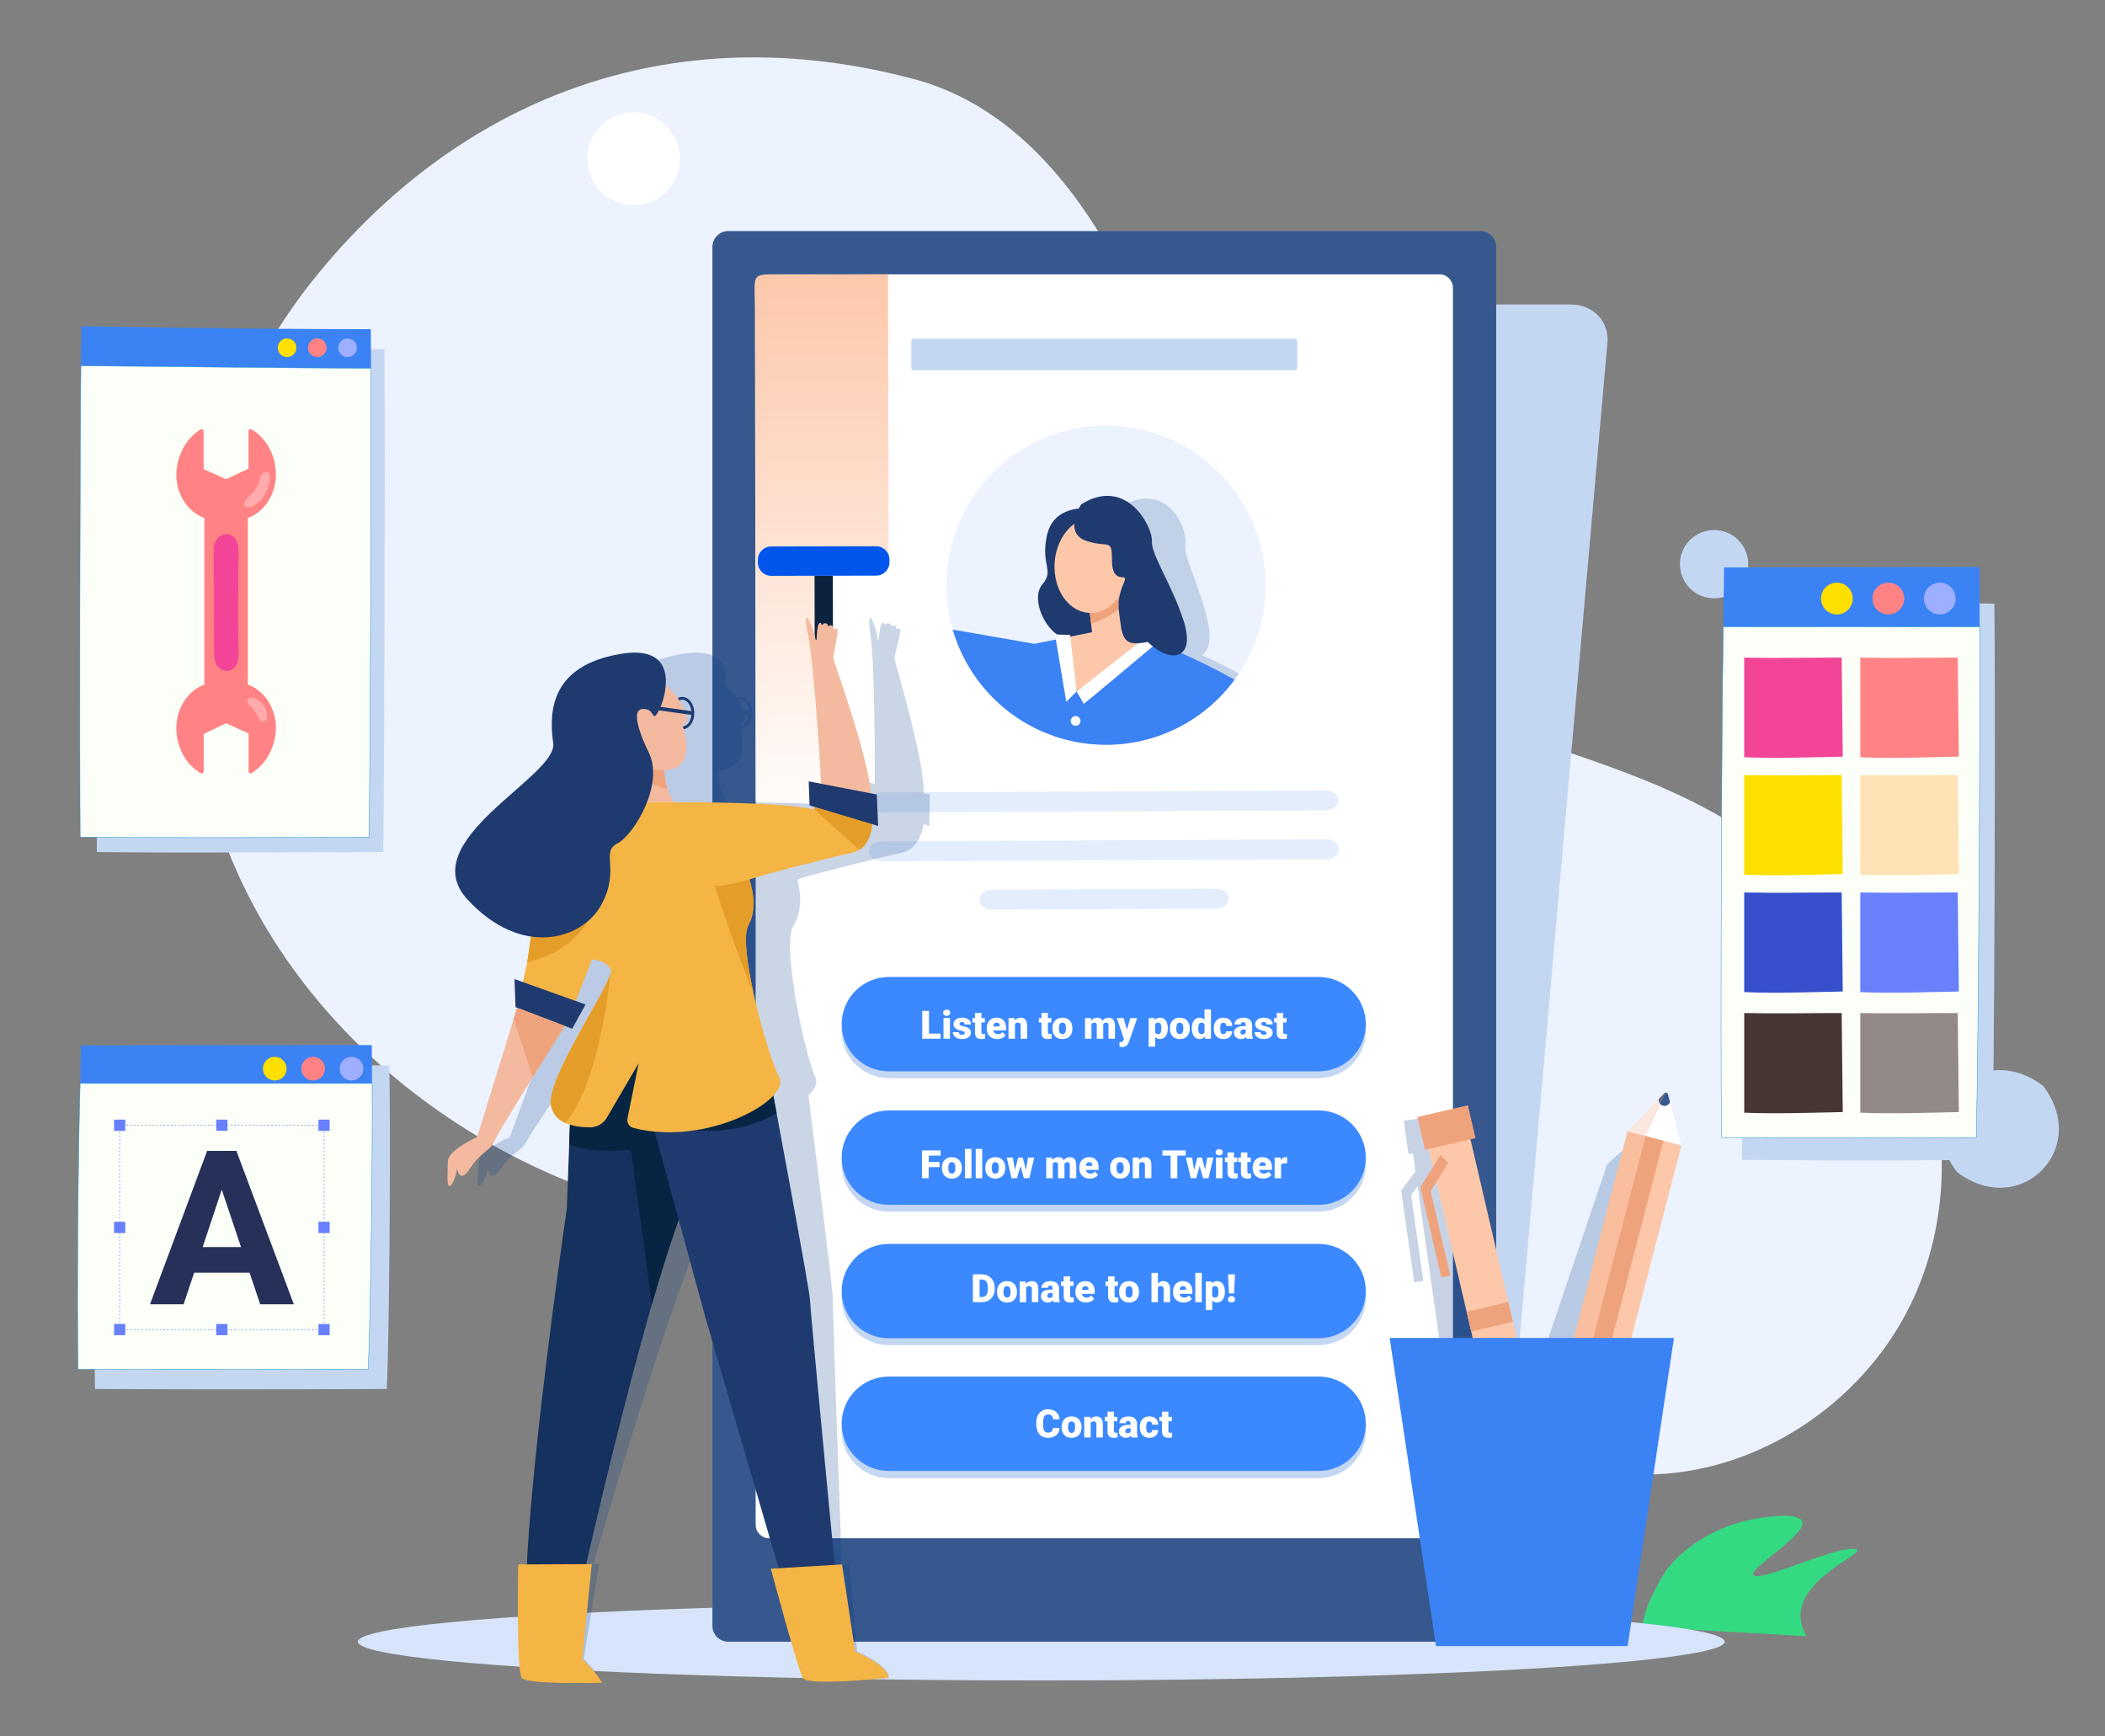 <?xml version="1.0" encoding="utf-8"?>
<!-- Generator: Adobe Illustrator 24.1.2, SVG Export Plug-In . SVG Version: 6.00 Build 0)  -->
<svg version="1.1" id="Layer_1" xmlns="http://www.w3.org/2000/svg" xmlns:xlink="http://www.w3.org/1999/xlink" x="0px" y="0px"
	 viewBox="0 0 5114.29 4219.11" style="enable-background:new 0 0 5114.29 4219.11;" xml:space="preserve">
<rect x="0" y="0" width="5114.29" height="4219.11" fill="#808080" stroke="none"/>
<style type="text/css">
	.st0{fill:#33DA82;}
	.st1{fill:#ECF3FE;}
	.st2{display:none;fill:#C4D7F2;}
	.st3{fill:#D7E4F9;}
	.st4{fill:#C4D7F2;}
	.st5{fill:#36588E;}
	.st6{fill:#FFFFFF;}
	.st7{display:none;fill:#1A71D8;}
	.st8{display:none;fill:#3B82F4;}
	.st9{display:none;opacity:0.22;fill:#003889;}
	.st10{display:none;}
	.st11{display:inline;fill:#FFFFFF;}
	.st12{display:inline;fill:#15315E;}
	.st13{display:inline;fill:#1F3A6F;}
	.st14{display:inline;fill:#072542;}
	.st15{display:inline;fill:#36588E;}
	.st16{display:inline;fill:#EFA37D;}
	.st17{display:inline;fill:#FDC8AA;}
	.st18{display:inline;fill:#E59D29;}
	.st19{display:inline;fill:#F4B545;}
	.st20{opacity:0.22;fill:#003889;}
	.st21{opacity:0.25;fill:#EFA37D;}
	.st22{fill:#FDC8AA;}
	.st23{fill:#EFA37D;}
	.st24{fill:none;stroke:#FFFFFF;stroke-width:6.692;stroke-miterlimit:10;}
	.st25{fill:#3B82F4;}
	.st26{fill:#E3EDFC;}
	.st27{fill:url(#SVGID_1_);}
	.st28{fill:#0C2340;}
	.st29{fill:#0056EC;}
	.st30{opacity:0.21;fill:#003889;}
	.st31{fill:#F3BA9F;}
	.st32{fill:#15315E;}
	.st33{fill:#072542;}
	.st34{fill:#1F3A6F;}
	.st35{fill:#F4B545;}
	.st36{fill:#E59D29;}
	.st37{opacity:0.18;fill:#003889;}
	.st38{fill:#3C89FF;}
	.st39{fill:#FBFFF8;stroke:#1B91CC;stroke-miterlimit:10;}
	.st40{fill:#9FAFFF;}
	.st41{fill:#FF8384;}
	.st42{fill:#FEE000;}
	.st43{fill:#F24597;}
	.st44{fill:#FDE3B6;}
	.st45{fill:#354FCD;}
	.st46{fill:#6880FA;}
	.st47{fill:#483634;}
	.st48{fill:#938988;}
	.st49{fill:none;stroke:#6880FA;stroke-width:1.5;stroke-miterlimit:10;}
	.st50{fill:none;stroke:#6880FA;stroke-width:1.5;stroke-miterlimit:10;stroke-dasharray:4.013,5.016;}
	.st51{fill:#263058;}
	.st52{opacity:0.4;fill:#FFE7E7;}
</style>
<path class="st0" d="M4040.42,3827.5c21.54-36.46,101.09-120.39,242.07-139.82c23.07-3.18,74.28-10.24,91.9,4.02
	c34.99,28.33-133.65,121.56-113.29,136.41c21.65,15.79,219.52-81.33,251.09-61.95c14.83,9.1-136.51,67.73-137.59,158.84
	c-0.24,20.58,7.13,38.13,14.39,50.81l-398.27-22.57C3990.72,3953.23,3987.35,3917.34,4040.42,3827.5z"/>
<path class="st1" d="M2228.48,194.27c-612.6-165.78-1122.14,58.62-1462.07,478.81S361.07,1700.28,604.26,2177.87
	s783.31,802.91,1339.01,806.47c211.78,1.36,425.27-40.01,634.03-5.9c267.32,43.68,494.23,204.81,720.38,347.87
	c226.16,143.06,481.87,276.87,752.05,254.37c255.08-21.25,485.63-190.06,592.94-412.27s95.95-489-10.24-711.7
	c-106.19-222.7-301.39-401.45-529.15-513.25c-291.59-143.14-641.89-186.88-885.92-396.08
	c-220.42-188.96-310.48-475.45-422.34-737.48S2512.4,274.55,2228.48,194.27"/>
<path class="st2" d="M1505.3,1367.55c-23.53-24.7-63.73-21.77-83.79,5.83c-264.09,363.52-223.43,1608.89-191.55,2153.37l-47.48,1.02
	c-19.65-194.78-49.84-592.19-82.27-1380.71c-37.54-912.7-196.02-1178.96-296.23-1255.36c-39.1-29.81-95.91-12.99-112.72,33.21
	c-190.78,524.59,263.39,2018.35,444.04,2570.4c-76.92-152.41-194.11-394.41-369.54-775.79
	c-293.73-638.57-479.24-756.83-563.18-770.98c-28.92-4.88-55.08,17.85-54.66,47.18c5.27,370.33,620.96,1154.31,938.25,1534.13
	l-145.2,3.13l101.77,450.93l365.4-7.88l82.23-454.9l-206.26,4.45c32.25-189.73,93.18-511.07,208.3-1047.54
	C1663.95,1678.66,1573.61,1439.25,1505.3,1367.55z"/>
<ellipse class="st3" cx="2529.85" cy="3989.11" rx="1660.39" ry="94.16"/>
<path class="st4" d="M3816.57,739.88H2106.22c-53.55,0-100.58,41.15-105.05,91.91L1731.2,3897.2
	c-4.47,50.76,35.32,91.91,88.86,91.91h1710.36c53.55,0,100.58-41.15,105.05-91.91l269.97-3065.41
	C3909.91,781.03,3870.12,739.88,3816.57,739.88z"/>
<path class="st5" d="M3596.74,3989.11H1769.25c-21.2,0-38.39-17.19-38.39-38.39V599.89c0-21.2,17.19-38.39,38.39-38.39h1827.49
	c21.2,0,38.39,17.19,38.39,38.39v3350.83C3635.13,3971.92,3617.94,3989.11,3596.74,3989.11z"/>
<path class="st6" d="M1835.93,3705.06V699.31c0-18.08,14.66-32.74,32.74-32.74h1628.64c18.08,0,32.74,14.66,32.74,32.74v3005.75
	c0,18.08-14.66,32.74-32.74,32.74H1868.67C1850.59,3737.81,1835.93,3723.15,1835.93,3705.06z"/>
<path class="st4" d="M3146.68,899.61H2219.3c-2.83,0-5.13-2.3-5.13-5.13v-66.2c0-2.83,2.3-5.13,5.13-5.13h927.37
	c2.83,0,5.13,2.3,5.13,5.13v66.2C3151.8,897.32,3149.51,899.61,3146.68,899.61z"/>
<rect x="1298.45" y="3802.36" class="st7" width="280.15" height="226.9"/>
<rect x="1171.86" y="3802.36" class="st8" width="280.15" height="226.9"/>
<path class="st9" d="M1470.95,2180.76l28.9-24.79l-64.71-19.84l-80.13,69.72c-2.65-4.85-20.13-3.1-34.34-0.88
	c1.02-2.58,1.8-5.21,2.07-7.68c0.62-5.8-3.8-11.67-8.08-15.92c28.49-7.46,68.87-15.7,67.81-21.11c-1.47-7.57-90.5,4.55-105.47,6.64
	c-1.41,0.2-2.73,0.67-3.91,1.41l-62.99,39.23l-2.59-3.64l-147.85,80.65c-26.44-48.98-54.6-101.91-67.66-128.91
	c-3.84-7.94-9.04-15.28-15.15-22.05l13.72-12.51l-31.32-14.34l0.03-17.94l0.06-32.55c4.07,2.26,8.25,4.49,12.59,6.68
	c70.87,35.8,71.69-58.99,71.95-64.94c0.22-5.91,36.69-26.34,27.69-34.68c-5.08-4.69-25.53-27.22-41.03-46.73
	c-0.27-0.36-0.54-0.69-0.84-1.02c-4.21-5.33-8.15-10.27-11.35-14.3c-0.28-0.35-0.54-0.67-0.81-1.01c2.94-2.92,5.07-5.46,6.65-7.38
	c0.86-1.04,1.34-2.35,1.49-3.76c0.92-9.4-12.13-25.32-17.41-28.34c-6.09-3.49,41.86-39.19,3.93-53.88
	c-37.93-14.67-100.01,7.12-134.14,34.37c-34.13,27.26-30.15,73.46-27.26,109.46c1.39,17.09,9.97,33.55,19.88,46.26
	c5.26,6.76,10.88,12.45,16.01,16.64l-1.55,5.34l-13.77,47.55l-18.92-8.66l-3.23,29.7c-137.36,182.11-124.41,653.94-124.41,653.94
	c5.26,1.26,10.56,2.38,15.89,3.39l2.49,40.81l67.86,1114.29h8.86l1.84,28.12l-4.89,0.66l-3.1,65.23
	c-0.37,7.81,5.92,14.84,13.81,15.42c48.78,3.64,203.75,13.51,198.9-8.12c-5.75-25.66-30.02-32.28-75.5-42.67
	c-30.56-6.98-47.13-27.72-54.72-40.58l-4.35,0.59l-2.01-18.65h12.42l44.99-600.55l27.71-369.82
	c104.27,81.03,258.99,167.62,258.99,167.62l-28.53,593.8l10.14,0.86l-2.05,34.73l-3.06,0.41l-3.1,65.23
	c-0.37,7.81,5.92,14.83,13.81,15.42c48.78,3.64,203.75,13.51,198.9-8.12c-5.75-25.66-30.02-32.28-75.5-42.67
	c-30.56-6.98-47.13-27.72-54.72-40.58l-5.28,0.71l3.44-19l14.57,1.23l131.52-636.38c5.16-24.96-5.13-51.7-26.29-68.29
	c-84.33-66.14-297.1-233.26-355.2-281.21c-0.1-0.08-0.18-0.15-0.28-0.23c1.44-0.49,2.19-0.76,2.19-0.76l2.17-133.86l1.14-70.46
	c19.68,19.48,46.56,29.87,63.9,34.91c10.32,3,21.06,0.42,28.31-6.67l213.42-208.43l-5.45-6.57c52.78-25.45,108.42-115.15,116.51-127
	C1482.95,2182.09,1470.95,2180.76,1470.95,2180.76z M1319.96,2275.32l-201.56,117.04c0,0-1.44-2.62-4-7.28l133-125.13l-5-7.03
	c7.07-6.91,19.3-17.39,28.01-16.94c9.65,0.49,48.86-8.75,70.36-17.73l-6.23,5.42l34.14,13.09c-18.59,14.83-38.2,32.3-47.18,40.42
	L1319.96,2275.32z"/>
<g class="st10">
	<polygon class="st11" points="818.17,3864.33 817.51,3938.6 888.71,3926.37 886.77,3868.3 	"/>
	<path class="st12" d="M1016.87,4001.29c-3.84-25.66-27.62-32.28-72.32-42.67c-30.04-6.98-45.07-27.72-51.7-40.58l-80.19,10.72
		l-7.96,65.23c-0.95,7.81,4.81,14.83,12.66,15.42C865.88,4013.04,1020.11,4022.92,1016.87,4001.29z"/>
	<polygon class="st11" points="1233.51,3658.4 1223.6,3732.79 1294.14,3725.01 1309.23,3666 	"/>
	<path class="st12" d="M1425.53,3799.57c-3.84-25.66-27.62-32.28-72.32-42.67c-30.04-6.98-45.07-27.72-51.7-40.58l-80.19,10.72
		l-7.96,65.23c-0.95,7.81,4.81,14.83,12.66,15.42C1274.54,3811.32,1428.77,3821.2,1425.53,3799.57z"/>
	<polygon class="st13" points="809,3899.98 900.25,3899.98 989.95,3299.43 1045.2,2929.61 1049.84,2898.46 1062.91,2810.92 
		1074.24,2741.59 1078.78,2713.72 944.82,2721.4 824.87,2728.26 824.09,2785.69 	"/>
	<polygon class="st14" points="970.02,2826.22 989.95,3299.43 1049.84,2898.46 	"/>
	<path class="st13" d="M947.26,2775.2c2.62,17.75,7.28,38.38,15.16,61.51c8.61,25.31,41.2,58.6,82.78,92.9
		c98.23,81.03,246.51,167.62,246.51,167.62l-72.74,593.8l96.55,8.23l178.9-636.38c7.02-24.96-1.29-51.7-21.2-68.29
		c-79.41-66.14-279.73-233.27-334.27-281.21c-8.47-7.44-13.43-12.02-13.87-12.89H947.86c0,0-2.04,7.28-3.04,20.91
		C943.89,2734.07,943.87,2752.24,947.26,2775.2z"/>
	<path class="st14" d="M824.09,2785.69c30.85-0.04,73.81-2.18,123.17-10.49c39.26-6.61,82.54-17.12,126.98-33.6
		c21.4-7.93,43.09-17.26,64.71-28.21c-8.47-7.44-13.43-12.02-13.87-12.89H947.86c0,0-2.04,7.28-3.04,20.91l-119.95,6.86
		L824.09,2785.69z"/>
	<polygon class="st15" points="1515.86,2246.8 1596.87,2180.76 1627.61,2155.97 1564.38,2136.13 1457.26,2223.67 	"/>
	<path class="st16" d="M1433.54,2175.14c0,0,15.87,11.24,13.89,22.15c-1.98,10.91-13.89,24.8-13.89,24.8l-41.66-2.31v-31.74
		L1433.54,2175.14z"/>
	<path class="st17" d="M1332.37,2208.54l67.57-40.22c1.23-0.73,2.59-1.21,4.01-1.41c15.12-2.09,105.06-14.21,105.96-6.64
		c0.99,8.27-95.22,23.14-97.53,31.74c-2.31,8.6,9.26,16.86,26.78,13.89c17.52-2.98,45.29-6.61,39.34,3.64
		c-5.95,10.25-73.4,27.11-86.29,26.45c-12.89-0.66-35.38,22.81-35.38,22.81L1332.37,2208.54z"/>
	<path class="st17" d="M1434.86,2281.77c0,0,80.67-69.59,96.87-69.93c16.2-0.33-15.87,34.96-15.87,34.96l81-66.04
		c0,0,11.9,1.32,2.65,13.56c-9.26,12.23-75.38,107.45-131.26,129.27L1434.86,2281.77z"/>
	<polygon class="st18" points="1331.71,2203.91 1367.42,2259.95 1207.23,2400.79 1147.23,2300.61 	"/>
	<polygon class="st17" points="996.95,2090.84 1088.7,2132.99 1092.05,2088.81 1095.64,2041.74 1030.18,1999.59 1023.12,2018.97 	
		"/>
	<path class="st16" d="M1023.12,2018.97c34.32,53.7,57.19,67.07,68.93,69.85l3.59-47.07l-65.46-42.15L1023.12,2018.97z"/>
	<path class="st17" d="M1183.41,1998.01c-0.7,5.95-8.58,100.73-76.78,64.94c-20.95-10.98-38.44-22.83-52.46-35.06
		c-3.2-2.78-6.23-5.56-9.06-8.4c-10.66-10.6-18.82-21.43-24.46-32.18c-7.74-14.71-10.84-29.3-9.32-43.13
		c2.18-20.23,33.1-42.55,66.88-54.57c0.06-0.02,0.1-0.04,0.16-0.05c30.45-10.87,63.2-13.32,79.15,1.73c0.93,0.87,3.7,4.64,7.58,9.99
		c2.9,4.03,6.47,8.97,10.28,14.3c0.27,0.34,0.51,0.67,0.76,1.03c14.04,19.51,32.81,42.05,37.55,46.73
		C1222.06,1971.66,1184.07,1992.1,1183.41,1998.01z"/>
	<path class="st13" d="M993.85,1950.73c0.12,17.09,7.48,33.55,16.44,46.26c9.88,14.04,21.71,23.54,27.9,24.4
		c0.93,0.15,1.98,0.04,3.13-0.21c9.99-2.41,26.82-19.37,35.4-30.33c2.76-3.52,4.67-6.42,5.23-8.03c0.41-1.1,0.1-2.42-0.72-3.93
		c-0.31-0.57-0.66-1.16-1.11-1.8c-5.77-8.4-21.99-22.1-21.06-42.82c1.14-26.36,40.33-2.38,40.33-2.38c2.98-0.77,5.82-1.57,8.57-2.39
		l0.02,0c27.61-8.2,43.69-18.41,53.32-26.54c4.81-4.06,8.01-7.6,10.25-10.09c0.94-1.04,1.52-2.35,1.77-3.76
		c1.62-9.4-10.25-25.32-15.3-28.34c-5.83-3.49,44.78-39.19,7.94-53.88c-36.84-14.67-100.54,7.12-136.7,34.37
		C993.1,1868.52,993.65,1914.73,993.85,1950.73z"/>
	<path class="st19" d="M809,2741.49c146.79,35.71,331.93-29.1,331.93-29.1l12.14-133.86l6.39-70.46
		c18.23,19.48,44.34,29.88,61.3,34.91c10.1,3,21.03,0.42,28.8-6.67l228.94-208.43l-39.67-52.57l-210.27,117.04
		c0,0-84.96-178.53-108.77-236.72c-17.69-43.24-76.91-68.95-106.17-79.31c-10.22-3.63-21.56-0.5-28.6,7.74
		C831.46,2263.58,809,2741.49,809,2741.49z"/>
	<path class="st18" d="M1064.9,2382.44c0,0,0.93,113.05,88.18,196.09l6.39-70.46C1159.47,2508.07,1112.51,2464.76,1064.9,2382.44z"
		/>
	<polygon class="st11" points="1120.94,2121.09 1100.61,2138.45 981.59,2090.34 987.54,2057.86 	"/>
</g>
<g>
	<path class="st20" d="M4012.92,2764.95l-3.66-19.5c-0.45-2.42-2.39-3.98-4.52-4.25c-1.39-0.19-2.83,0.17-4.04,1.18l-14.91,13.4
		l-80.96,72.81l0.02,0.01l-359.47,1063.13c-9.37,27.87,0.42,57.57,22.32,74.77c5.75,4.54,12.35,8.19,19.66,10.72l0.9,0.3
		c7.37,2.45,14.85,3.56,22.2,3.44c27.87-0.36,53.73-18.09,63.17-45.99l359.45-1063.02L4012.92,2764.95z"/>
	<polygon class="st20" points="3679.45,3797.71 3599.82,3237.76 3593.53,3193.51 3593.52,3193.5 3592.87,3188.87 3570.34,3030.46 
		3535.86,2787.96 3546.76,2786.41 3535.24,2705.39 3410.45,2723.14 3421.97,2804.16 3432.87,2802.61 3439.06,2846.16 
		3439.06,2846.16 3404.22,2892.57 3435.95,3115.71 3458.04,3112.57 3428.39,2904.06 3444.29,2882.89 3444.29,2882.91 
		3481.65,3145.79 3489.86,3203.53 3490.92,3210.94 3496.81,3252.42 3576.43,3812.36 3583.87,3811.31 3583.87,3811.31 3645,3925.04 
		3672.01,3798.76 3672.01,3798.76 	"/>
	<g>
		<g>
			<path class="st6" d="M4085.23,2783.33l-87.34-22.69l-43.68-11.36l75.53-78.42l13.91-14.44c1.13-1.09,2.55-1.55,3.95-1.46
				c2.14,0.12,4.19,1.54,4.81,3.92l5.05,19.19L4085.23,2783.33z"/>
			<path class="st5" d="M4057.47,2678.06c-1.76,4.43-5.55,7.6-10.01,8.71c-2.25,0.55-4.67,0.57-7.05-0.04
				c-2.36-0.63-4.47-1.83-6.15-3.38c-3.36-3.16-5.13-7.77-4.51-12.5l13.91-14.44c1.13-1.09,2.55-1.55,3.95-1.46
				c2.14,0.12,4.19,1.54,4.81,3.92L4057.47,2678.06z"/>
			<path class="st21" d="M4047.6,2654.96l-13.35,28.4l-36.36,77.29l-43.68-11.36l75.53-78.42l13.91-14.44
				C4044.79,2655.33,4046.21,2654.87,4047.6,2654.96z"/>
			<path class="st22" d="M4085.23,2783.33l-282.36,1086.04c-7.42,28.51-31.94,48.05-59.72,50.4c-7.32,0.65-14.86,0.07-22.39-1.84
				l-0.92-0.24c-7.47-2-14.32-5.17-20.37-9.28c-23.07-15.59-34.96-44.51-27.62-72.98l282.37-1086.15l43.66,11.36l43.66,11.33
				L4085.23,2783.33z"/>
			<path class="st21" d="M3997.9,2760.64l-298.41,1147.78c-23.07-15.59-34.96-44.51-27.62-72.98l282.37-1086.15L3997.9,2760.64z"/>
			<path class="st23" d="M4041.56,2771.98l-298.39,1147.8c-7.32,0.65-14.86,0.07-22.39-1.84l-0.92-0.24
				c-7.47-2-14.32-5.17-20.37-9.28l298.41-1147.78L4041.56,2771.98z"/>
		</g>
		<g>
			<polygon class="st23" points="3704.83,3777.13 3780.57,3892.66 3797.6,3755.56 			"/>
			<polygon class="st22" points="3459.51,2741.09 3560.84,2717.53 3572.89,2769.39 3628.35,3007.97 3664.58,3163.81 
				3665.63,3168.37 3665.64,3168.38 3675.76,3211.92 3803.81,3762.81 3796.49,3764.51 3709.77,3784.68 3702.45,3786.37 
				3574.41,3235.49 3564.93,3194.67 3563.24,3187.38 3550.03,3130.58 3489.93,2871.95 3481.52,2835.79 3471.56,2792.94 			"/>
			<polygon class="st23" points="3563.24,3187.38 3664.58,3163.81 3665.63,3168.37 3665.64,3168.38 3675.76,3211.92 
				3574.41,3235.49 3564.93,3194.67 			"/>
			
				<rect x="3449.94" y="2700.4" transform="matrix(-0.974 0.226 -0.226 -0.974 7555.414 4615.971)" class="st23" width="126.05" height="81.84"/>
			<polygon class="st23" points="3500.04,2806.05 3518.47,2826.06 3475.94,2894.4 3523.62,3099.54 3501.89,3104.59 3450.86,2885.06 
							"/>
			<path class="st24" d="M3627.75,3361.06"/>
			<path class="st24" d="M3718.07,3749.65"/>
		</g>
		<polygon class="st25" points="3954.4,3999.73 3488.94,3999.73 3376.28,3251.07 4067.06,3251.07 		"/>
	</g>
</g>
<ellipse transform="matrix(0.707 -0.707 0.707 0.707 178.23 1201.646)" class="st6" cx="1539.63" cy="385.68" rx="112.92" ry="112.92"/>
<path class="st4" d="M4963.96,2638.55c116.46,152.91-56.39,325.75-209.29,209.29C4638.2,2694.94,4811.05,2522.09,4963.96,2638.55z"
	/>
<ellipse transform="matrix(0.707 -0.707 0.707 0.707 250.805 3346.621)" class="st4" cx="4165.13" cy="1370.56" rx="83.01" ry="83.01"/>
<g>
	<path class="st26" d="M3222.82,1969.02l-1083.04,4.99c-16.05,0.07-29.12-10.68-29.18-24.02v0c-0.06-13.34,12.9-24.22,28.96-24.29
		l1083.04-4.99c16.05-0.07,29.12,10.68,29.18,24.02l0,0C3251.83,1958.07,3238.87,1968.95,3222.82,1969.02z"/>
	<path class="st26" d="M3223.36,2087.77l-1083.04,4.99c-16.05,0.07-29.12-10.68-29.18-24.02l0,0c-0.06-13.34,12.9-24.22,28.96-24.29
		l1083.04-4.99c16.05-0.07,29.12,10.68,29.18,24.02l0,0C3252.38,2076.82,3239.42,2087.7,3223.36,2087.77z"/>
	<path class="st26" d="M2955.97,2207.76l-547.17,2.52c-16.05,0.07-29.12-10.68-29.18-24.02l0,0c-0.06-13.34,12.9-24.22,28.96-24.29
		l547.17-2.52c16.05-0.07,29.12,10.68,29.18,24.02l0,0C2984.99,2196.81,2972.02,2207.68,2955.97,2207.76z"/>
</g>
<linearGradient id="SVGID_1_" gradientUnits="userSpaceOnUse" x1="1996.236" y1="2019.806" x2="1996.236" y2="666.57">
	<stop  offset="0" style="stop-color:#FFFFFF"/>
	<stop  offset="1" style="stop-color:#FDC8AA"/>
</linearGradient>
<path class="st27" d="M2159.21,1378.16l-138.73,1.54l1.13,639.84l-100.79,0.27c-46.5,0.1-84.28-37.52-84.38-84.03L1834,752.57
	c0-96.77-14.46-85.27,84.92-85.27l238.63-0.73L2159.21,1378.16z"/>
<g>
	
		<rect x="1979.19" y="1398.93" transform="matrix(1 -1.973264e-03 1.973264e-03 1 -2.942 3.952)" class="st28" width="44.43" height="187.74"/>
	<path class="st29" d="M2128.75,1398.68l-255.11,0.5c-17.85,0.04-32.35-14.41-32.39-32.26l-0.01-6.68
		c-0.04-17.85,14.41-32.36,32.26-32.39l255.11-0.5c17.85-0.03,32.35,14.41,32.39,32.26l0.01,6.68
		C2161.05,1384.14,2146.6,1398.65,2128.75,1398.68z"/>
</g>
<g>
	<path class="st30" d="M2082.41,4013.07l-19.24-211.69l-17.96,1.07c-7.1-196.1-22.58-628.62-21.69-644.83
		c0.24-4.36-2.3-29.34-6.56-66.17c-1.17-10.6-2.51-22.14-3.95-34.45l-0.04,0c-12.22-103.76-32.12-262.3-43.49-352.09
		c0,0,0-0.01,0-0.01c0.01,0,0.01-0.01,0.02-0.01c-2.15-16.95-3.99-31.39-5.41-42.61c16.09-16.15,22.94-31.67,17.21-43.75
		c-11.28-23.77-28.8-89.17-42.31-159.03c-0.52-2.74-1.04-5.52-1.56-8.31c-1.36-7.14-2.63-14.32-3.89-21.51
		c-1.05-6.2-2.11-12.35-3.07-18.5c-11.48-72.35-16.19-140.23-2.61-162.4c29.64-48.44,9.31-107.9,9.5-111.27
		s178.02-49.1,251.95-65.16c7.33-1.6,13.72-4.2,19.3-7.59c21.58-13.04,31.23-37.86,35.17-62.15l13.96,4.25l1.21-76.4l-14.54-2.83
		c0.45-41.02-15.78-116.23-32.85-184.24c-18.58-73.93-38.18-139.28-38.39-142.74c-0.02-0.49,0.03-1.3,0.17-2.34
		c1.84-13.04,16.51-64.74,14.13-68.82c-2.42-4.17-9.71,0-10.36,0.36c0.3-0.54,2.45-4.51-1.27-8.71c-3.93-4.52-11.16,1.08-11.16,1.08
		s1.49-6.57-4.89-7.57c-6.42-0.96-6.24,3.17-8.86,3.41c-2.62,0.24-2.77-4.35-2.77-4.35c-12.01-6.45-11.7,40.99-13.69,41.31
		c-2,0.37-2.16-3.23-2.16-3.23c-3.21-28.25-29.37-94.42-17.25-8.33c10.07,71.53,10.52,289.33,10.39,360.97l-29.93-5.83l-1.34,58.43
		l12.38,3.77l0,0.01l-1.34,6.3c-68.12-16.35-242.37-17.99-338.96-17.53c-6.87-9.43-11.46-20.55-14.48-31.63
		c-5.02-18.39-5.78-36.52-5.74-46.3c69.77-2.24,59.28-74.2,53.3-99.82c6.8-1.03,13.22-5.11,18.35-11.75
		c5.7-7.38,9.15-17.13,9.71-27.43c0.57-10.31-1.81-20.02-6.7-27.36c-5.11-7.67-12.3-11.89-20.36-11.84
		c-3.74,0.02-7.4,0.99-10.85,2.77c-8.13-12.25-17.84-23-27.34-31.96c5.3-42.24-7.75-92.35-108.1-74.89
		c-165.66,28.83-180.53,135.62-173.75,216.48c6.78,80.86-354.65,236.39-231.06,379.65c48.09,55.74,100.3,82.87,149.14,90.2
		l-12.5,59.94l-0.74,2.83l-12.86,47.94l-20.19-7.39l-1.51,68.16l3.77,1.47l-10.04,27.14l-105.72,287.05c0,0-72.84,31.42-74.78,59.16
		c-1.93,27.74-7,59.31,0.48,59.81c7.48,0.55,19.24-30.11,20.31-40.63c1.03-10.52,1.02,41.88,31.92-1.71
		c30.86-43.59,50.64-40.45,64.57-68.91c6.64-13.56,53.45-83.24,100.84-152.84c32.52-47.74,65.31-95.43,85.54-124.73l0.05-0.13
		l17.64,6.89l35.84-58.96l-23.02-8.42l45.15-101.01c0,0,33.99,0.66,44.41,24.43c0.88,1.97,0.23,5.62-1.62,10.7c0,0,0,0.04,0,0.09
		c-19.4,52.71-170.97,257.5-163.47,319.57c2.62,21.74,15.79,34.8,32.49,42.55c3.44,1.59,7.06,2.88,10.73,4.04l-4.67,48.63
		l-14.87,154.84c0,0-116.16,564.07-148.63,865.05l-21.14,0.09c0,0-20.27,259.19-7.71,275.99c12.56,16.8,193.78,11.5,193.78,11.5
		c-2.57-14.59-43.99-58.23-43.99-58.23l36.74-230.06l-13.51,0.06c41.12-142.45,120.69-411.33,197.14-631.22
		c26.82-77.07,53.23-148.1,77.47-205.57l51.3,239.85l140.93,606.88l-18.94,1.13c0,0,51.08,245.82,62.33,265.99
		c11.25,20.17,207.95-0.93,207.95-0.93C2159.3,4045.31,2082.41,4013.07,2082.41,4013.07z M1812.39,1756.17
		c-4.22,5.47-9.42,8.64-14.76,9.1c-0.43-1.54-0.71-2.4-0.71-2.4c12.28-5.3,11.5-18.4,11.5-18.4c-0.4-3.15-0.99-6.23-1.69-9.27
		l13.41,1.89C1819.08,1744.31,1816.41,1750.98,1812.39,1756.17z M1799.94,1700.19c0.02,0,0.05,0,0.07,0
		c5.76,0,11.08,3.22,14.97,9.06c3.4,5.1,5.33,11.64,5.65,18.75l-16.52-2.33c-2.8-8.43-6.63-16.39-11.11-23.86
		C1795.25,1700.78,1797.58,1700.2,1799.94,1700.19z"/>
	<g>
		<path class="st31" d="M2115.57,1937.29l-119.16-9.72c0,0-15.94-298-33.18-384.1c-17.24-86.1,12.86-19.93,17.75,8.33
			c0,0,0.38,3.59,2.35,3.23c1.98-0.32-0.36-45.02,11.23-41.32c0,0,0.43,4.58,3.03,4.35c2.6-0.24,2.18-4.37,8.66-3.41
			c6.43,1.01,5.34,7.57,5.34,7.57s6.9-5.6,11.1-1.08c3.98,4.21,2.06,8.17,1.79,8.71c0.63-0.36,7.67-4.53,10.34-0.36
			c2.63,4.08-8.97,55.78-10.03,68.82c-0.09,1.03-0.08,1.84-0.03,2.34c0.42,3.46,23.91,68.8,46.89,142.74
			C2094.54,1817.14,2116.98,1899.39,2115.57,1937.29z"/>
		<path class="st31" d="M1390.52,2463.89c0,0-7.01,11.04-18.3,28.99l-0.04,0.14c-18.48,29.3-48.43,76.99-78.11,124.73
			c-43.25,69.6-85.91,139.28-91.74,152.84c-12.23,28.46-32.21,25.32-60.47,68.91c-28.3,43.59-31.41-8.81-31.82,1.71
			c-0.45,10.52-10.38,41.18-17.89,40.63c-7.51-0.51-4.32-32.08-4.04-59.81c0.28-27.74,71.25-59.16,71.25-59.16l88.62-287.05
			l8.42-27.14l6.33-20.62L1390.52,2463.89z"/>
		<path class="st32" d="M1712.95,2831.35c-34.18,35.66-81.58,173.07-129.17,338.07c-90.79,315.11-182.03,730.91-182.03,730.91
			l-123.61,0.55c-5.61-249.46,99.09-964.65,99.09-964.65l5.65-154.84l4.37-119.41c81.93-276.82,284.52-205.8,284.52-205.8
			S1812.32,2727.52,1712.95,2831.35z"/>
		<path class="st33" d="M1712.95,2831.35c-34.18,35.66-81.58,173.07-129.17,338.07l-50.99-375.48
			c-82.01,6.61-126.23-2.22-149.92-12.55l4.37-119.41c81.93-276.82,284.52-205.8,284.52-205.8S1812.32,2727.52,1712.95,2831.35z"/>
		<path class="st34" d="M2037.02,3897.52l-119.84,0.53l-202.59-694.36l-145.27-531.26l-0.53-118l269.57-31.54l30.92,98.4l4.79,15.31
			c0,0,5.02,26.81,12.76,68.31c16.72,89.78,46.06,248.33,64.46,352.09l0.04,0c2.17,12.31,4.2,23.85,6,34.45
			c6.46,36.83,10.48,61.81,10.5,66.17C1967.91,3178.61,2037.02,3897.52,2037.02,3897.52z"/>
		<path class="st35" d="M1872.78,3811.7l173.02-10.32l31.85,211.69c0,0,78.81,32.24,81.2,63.69c0,0-195.44,21.1-207.9,0.93
			C1938.5,4057.52,1872.78,3811.7,1872.78,3811.7z"/>
		<path class="st35" d="M1258.96,3801.38l178.77-0.8l-23.04,230.06c0,0,44.02,43.63,47.46,58.23c0,0-180.91,5.3-194.47-11.49
			C1254.12,4060.57,1258.96,3801.38,1258.96,3801.38z"/>
		<path class="st34" d="M1657.68,1772.11c-7.98,0-15.42-4.2-20.96-11.84c-5.32-7.34-8.28-17.05-8.33-27.36
			c-0.05-10.31,2.82-20.05,8.08-27.43c5.5-7.72,12.94-11.99,20.96-12.03c8.06-0.05,15.5,4.17,21.07,11.84
			c5.32,7.34,8.28,17.05,8.33,27.36l0,0c0.05,10.31-2.82,20.05-8.08,27.43c-5.5,7.72-12.94,11.99-20.96,12.03
			C1657.75,1772.11,1657.72,1772.11,1657.68,1772.11z M1657.53,1700.19c-0.02,0-0.05,0-0.07,0c-5.79,0.03-11.29,3.29-15.5,9.2
			c-4.45,6.24-6.87,14.59-6.83,23.49c0.04,8.9,2.54,17.23,7.04,23.43c4.24,5.84,9.75,9.06,15.51,9.06c0.02,0,0.05,0,0.07,0
			c5.79-0.03,11.29-3.29,15.5-9.2c4.45-6.24,6.87-14.59,6.83-23.49l0,0c-0.04-8.91-2.54-17.23-7.04-23.43
			C1668.8,1703.41,1663.3,1700.19,1657.53,1700.19z"/>
		<path class="st31" d="M1656.66,1965.72l-178.67,3.63l54.78-93.88l16.6-28.39l64.13,17.16c0,0-0.29,26.61,8.74,53.72
			C1628.39,1936.45,1638.85,1955.1,1656.66,1965.72z"/>
		<path class="st23" d="M1622.24,1917.96c-19.4-5.67-58.16-19.02-89.46-42.48l16.6-28.39l64.13,17.16
			C1613.5,1864.24,1613.21,1890.85,1622.24,1917.96z"/>
		<path class="st31" d="M1575.94,1634.01c0,0,80.36,44.22,92.64,110.47c0,0,1.56,13.1-10.41,18.4c0,0,49.28,129.58-75.57,105.97
			C1457.76,1845.24,1418.62,1634.71,1575.94,1634.01z"/>
		<path class="st33" d="M1886.84,2704.89c-49.05,28.67-137.46,60.67-264.22,31.34l-12.83-64l259.5-50.96l4.79,15.31
			C1874.08,2636.58,1879.1,2663.39,1886.84,2704.89z"/>
		<path class="st35" d="M2120.2,1987.12c-0.46,28.55-7.1,61.79-32.38,77.64c-5.38,3.4-11.62,5.99-18.85,7.59
			c-72.97,16.06-248.08,61.79-248.07,65.16c0.02,3.37,23.88,62.83-2.88,111.27c-12.26,22.17-3.51,90.05,12.28,162.4
			c1.33,6.15,2.75,12.3,4.17,18.5c1.69,7.18,3.39,14.37,5.18,21.51c0.69,2.78,1.37,5.57,2.06,8.31
			c17.66,69.87,39.08,135.26,51.78,159.03c27.79,52.11-174.25,168.31-354.62,122.23c-10.17-2.61-16.42-12.87-14.35-23.18
			l27.18-134.21l-77.54,132.68c-8.3,14.2-23.45,23.03-39.9,23.15c-17.84,0.13-41.27-1.79-60.6-10.47
			c-17.16-7.74-31.11-20.81-35.03-42.55c-11.2-62.07,128.18-266.86,144.44-319.57c0-0.04,0-0.09,0-0.09
			c1.55-5.09,1.98-8.73,0.99-10.7c-11.84-23.77-45.87-24.43-45.87-24.43l-42.8,110.46l-128.5-37.59l13.73-65.78l0.57-2.83l12.22-82
			l0.19-7.01l4.78-177.58c0,0,112.3-159.09,273.23-118.72c0,0,309.1-6.37,406.97,16.8l0.96-6.3l5.59-37.56l130.42,14.03
			C2115.57,1937.29,2120.62,1960.1,2120.2,1987.12z"/>
		<polygon class="st34" points="1250,2379.03 1422.59,2440.82 1390.26,2499.78 1252.55,2447.2 		"/>
		<path class="st34" d="M1680.77,1737.17c-0.21,0-0.42-0.01-0.63-0.04l-110.85-15.49c-2.46-0.34-4.17-2.62-3.83-5.07
			c0.34-2.46,2.61-4.17,5.07-3.83l110.86,15.49c2.46,0.34,4.17,2.62,3.83,5.07C1684.91,1735.55,1682.98,1737.17,1680.77,1737.17z"/>
		<path class="st36" d="M1451.4,2186.32c-0.48,2.79-23.21,116.75-170.76,152.16l0.57-2.83l12.22-82l0.19-7.01
			C1371.06,2214.59,1448.8,2187.18,1451.4,2186.32z"/>
		<path class="st34" d="M1599.11,1729.23c5.45-10.05,9.76-20.66,12.7-31.71c10.72-40.23,21.59-130.73-106.87-108.15
			c-163.94,28.83-172.46,135.62-160.86,216.48c11.6,80.86-340.58,236.39-208.45,379.65c132.12,143.26,280.26,97.64,325.95,12.03
			c45.69-85.61-2.81-126.98,37.55-147.38c40.36-20.41,116.23-144.36,76.55-222.85c0,0-51.58-101.47-15.07-104.45
			C1593.27,1720.19,1583.24,1758.51,1599.11,1729.23z"/>
		<path class="st36" d="M1830.31,2411.18c-43.42-99.46-93.66-258.14-93.66-258.14c30.92-1.26,84.26-15.52,84.26-15.52
			c0.02,3.37,23.88,62.83-2.88,111.27C1805.77,2270.95,1814.53,2338.84,1830.31,2411.18z"/>
		<path class="st36" d="M2120.2,1987.12c-0.46,28.55-7.1,61.79-32.38,77.64l-109.22-97.64l0.96-6.3L2120.2,1987.12z"/>
		<polygon class="st34" points="1966.96,1957.04 2133.51,2006.86 2130.17,1930.46 1964.83,1898.61 		"/>
		<path class="st23" d="M1372.22,2492.88l-0.04,0.14c-18.48,29.3-48.43,76.99-78.11,124.73l-46.08-141.93l8.42-27.14
			L1372.22,2492.88z"/>
		<path class="st36" d="M1483.09,2366.61c-5.3,51.72-32.72,272.24-109.41,362.12c-17.16-7.74-31.11-20.81-35.03-42.55
			C1327.45,2624.11,1466.83,2419.32,1483.09,2366.61z"/>
	</g>
</g>
<g>
	<path class="st1" d="M3074.77,1419.34c0.55,80.36-23.4,155.21-64.88,217.43c-3.33,5-6.79,9.91-10.34,14.76
		c-70.04,95.16-182.53,157.26-309.78,158.13c-42.29,0.29-83.04-6.19-121.23-18.46c-122.2-39.23-218.09-137.47-253.87-261.34
		c-9.68-33.41-14.97-68.72-15.22-105.2c-1.47-214.09,170.91-388.86,385-390.33C2898.53,1032.87,3073.3,1205.25,3074.77,1419.34z"/>
	<path class="st37" d="M3009.88,1636.77c-3.33,5-6.79,9.91-10.34,14.76c-70.04,95.16-182.53,157.26-309.78,158.13
		c-42.29,0.29-83.04-6.19-121.23-18.46c-103.19-43.08-176.44-134.33-196.42-248.1l194.74,31.69l52.84-11.21l-0.66-12.43l4.7,0.13
		c-33.65-26.07-50.94-90.99-21.11-122.13c33.17-34.62,0.06-46.86,24.37-119.53c17.32-51.8,60.7-63.43,84.17-65.81
		c3.92-6.31,7.45-10.59,8.87-11.42c117.42-69.56,165.93,54.77,159.97,87.77c-5.96,33.01,36.44,104.42,54.94,192.81
		c9.22,44.1,0.73,68.72-14.66,79.04C2949.6,1605.01,2980.71,1620.92,3009.88,1636.77z"/>
	<g>
		<path class="st34" d="M2636.42,1235.67c0,0-76.48-7.49-92.63,64.74s18.46,84.93-10.89,119.04
			c-29.35,34.1,4.46,110.84,47.73,129.69c43.28,18.85,126.38,3.48,126.38,3.48L2636.42,1235.67z"/>
		<path class="st22" d="M2742.85,1378.38c0,0.2-0.05,0.44-0.05,0.64c-1.73,28.46-11.32,54.07-25.88,73.4
			c-0.64,0.84-1.27,1.68-1.96,2.48c-17.89,22.61-42.75,35.94-69.44,34.35c-49.82-3.01-87.08-57.24-83.23-121.13
			c2.26-37.34,18.06-69.75,40.81-89.58c16.13-14.11,35.75-21.89,56.42-20.65c46.42,2.79,81.95,50.03,83.49,108.11
			C2743.14,1370.04,2743.07,1374.19,2742.85,1378.38z"/>
		<path class="st25" d="M2999.56,1651.54c-70.04,95.16-182.53,157.26-309.78,158.13c-177.6,1.22-328.14-117.2-375.1-279.8
			l198.85,34.55l51.71-10.41l18.28-3.68l11.47-2.3l5.48-1.08l59.19-11.86l42.65-3.59l22.58-1.9l2.35-0.21l9.81,4.88l39.92,19.84
			l6.94,3.44c1.05,0.18,2.13,0.4,3.21,0.61c1.08,0.21,2.16,0.46,3.31,0.74l0.03,0c5.78,1.26,11.95,2.9,18.47,4.89
			c18.25,5.49,39.06,13.57,60.95,23.09C2912.6,1605.46,2959.47,1629.67,2999.56,1651.54z"/>
		<path class="st22" d="M2790.43,1558.88l-174.77,121.38l-20.67-132.23l58.3-11.68l-2.52-21.62l-4.24-36.26l85.6-41.53l1.67,31.28
			l3.48,65.1c0,0,0.09,0.33-0.24,0.96l46.85,23.27C2786.02,1557.91,2788.19,1558.35,2790.43,1558.88z"/>
		<path class="st23" d="M2733.8,1468.22c-19.98,16.53-54.47,41.78-83.03,46.51l-2.96-25.37c25.8,0.74,49.77-12.49,67.18-34.46
			c0.66-0.79,1.32-1.63,1.94-2.47c2.85-3.77,5.48-7.73,7.91-11.96l7.3-3.54L2733.8,1468.22z"/>
		<path class="st6" d="M2785.06,1547.73l35.38,6.37c0,0-187.94,158.26-187.95,156.21c-0.01-2.05-16.81-30.06-16.81-30.06
			L2785.06,1547.73z"/>
		<polygon class="st6" points="2600.01,1542.87 2563.16,1541.59 2590.64,1705.35 2615.68,1680.24 		"/>
		<path class="st6" d="M2625.05,1751.73c0.04,6.52-5.2,11.83-11.72,11.88c-6.52,0.04-11.83-5.2-11.88-11.72
			c-0.04-6.52,5.2-11.83,11.72-11.88C2619.69,1739.96,2625.01,1745.21,2625.05,1751.73z"/>
		<path class="st34" d="M2628.33,1224.63c-5.73,3.53-43.89,70.98,10.48,89.51s62.81-8.24,62.78,46.41
			c-0.04,54.65,30.08,36.89,31.78,45.09c1.7,8.21-20.96,34.28-14.47,83.27c6.5,48.99,7.1,76.93,46.12,74.2
			c39.02-2.73,8.14-10.74,47.78,16.11c39.63,26.85,91.34,17.45,62.79-71.11c-28.55-88.56-79.18-160.54-76.94-193.43
			C2800.9,1281.79,2738.2,1156.89,2628.33,1224.63z"/>
	</g>
</g>
<path class="st4" d="M3203.71,3362.45H2159.57c-63.34,0-114.69,51.35-114.69,114.69v0c0,63.34,51.35,114.69,114.69,114.69h1044.14
	c63.34,0,114.69-51.35,114.69-114.69v0C3318.4,3413.8,3267.05,3362.45,3203.71,3362.45z"/>
<path class="st4" d="M3203.71,3039.13H2159.57c-63.34,0-114.69,51.35-114.69,114.69v0c0,63.34,51.35,114.69,114.69,114.69h1044.14
	c63.34,0,114.69-51.35,114.69-114.69v0C3318.4,3090.47,3267.05,3039.13,3203.71,3039.13z"/>
<path class="st4" d="M3203.71,2714.8H2159.57c-63.34,0-114.69,51.35-114.69,114.69v0c0,63.34,51.35,114.69,114.69,114.69h1044.14
	c63.34,0,114.69-51.35,114.69-114.69v0C3318.4,2766.15,3267.05,2714.8,3203.71,2714.8z"/>
<path class="st4" d="M3203.71,2390.48H2159.57c-63.34,0-114.69,51.35-114.69,114.69v0c0,63.34,51.35,114.69,114.69,114.69h1044.14
	c63.34,0,114.69-51.35,114.69-114.69v0C3318.4,2441.83,3267.05,2390.48,3203.71,2390.48z"/>
<path class="st38" d="M3203.71,3344.86H2159.57c-63.34,0-114.69,51.35-114.69,114.69v0c0,63.34,51.35,114.69,114.69,114.69h1044.14
	c63.34,0,114.69-51.35,114.69-114.69v0C3318.4,3396.21,3267.05,3344.86,3203.71,3344.86z"/>
<path class="st38" d="M3203.71,3022.54H2159.57c-63.34,0-114.69,51.35-114.69,114.69v0c0,63.34,51.35,114.69,114.69,114.69h1044.14
	c63.34,0,114.69-51.35,114.69-114.69v0C3318.4,3073.88,3267.05,3022.54,3203.71,3022.54z"/>
<path class="st38" d="M3203.71,2698.21H2159.57c-63.34,0-114.69,51.35-114.69,114.69v0c0,63.34,51.35,114.69,114.69,114.69h1044.14
	c63.34,0,114.69-51.35,114.69-114.69v0C3318.4,2749.56,3267.05,2698.21,3203.71,2698.21z"/>
<path class="st38" d="M3203.71,2373.89H2159.57c-63.34,0-114.69,51.35-114.69,114.69v0c0,63.34,51.35,114.69,114.69,114.69h1044.14
	c63.34,0,114.69-51.35,114.69-114.69l0,0C3318.4,2425.24,3267.05,2373.89,3203.71,2373.89z"/>
<g>
	<path class="st6" d="M2257,2511.44h28.34v12.52h-44.62v-67.54H2257V2511.44z"/>
	<path class="st6" d="M2291.37,2460.83c0-2.23,0.8-4.05,2.41-5.47c1.61-1.42,3.7-2.13,6.26-2.13c2.57,0,4.65,0.71,6.26,2.13
		c1.61,1.42,2.41,3.25,2.41,5.47s-0.8,4.05-2.41,5.47c-1.61,1.42-3.7,2.13-6.26,2.13c-2.57,0-4.65-0.71-6.26-2.13
		C2292.17,2464.88,2291.37,2463.06,2291.37,2460.83z M2307.98,2523.96h-15.68v-50.19h15.68V2523.96z"/>
	<path class="st6" d="M2343.88,2509.86c0-1.33-0.7-2.4-2.09-3.2c-1.39-0.8-4.04-1.64-7.93-2.5c-3.9-0.87-7.11-2-9.65-3.41
		c-2.54-1.41-4.47-3.12-5.8-5.13c-1.33-2.01-1.99-4.31-1.99-6.91c0-4.61,1.9-8.4,5.71-11.39s8.78-4.48,14.94-4.48
		c6.62,0,11.94,1.5,15.96,4.5c4.02,3,6.03,6.94,6.03,11.83h-15.68c0-4.02-2.12-6.03-6.35-6.03c-1.64,0-3.02,0.46-4.13,1.37
		c-1.11,0.91-1.67,2.05-1.67,3.41c0,1.39,0.68,2.52,2.04,3.39c1.36,0.87,3.53,1.58,6.52,2.13c2.98,0.56,5.6,1.22,7.86,2
		c7.54,2.6,11.32,7.25,11.32,13.96c0,4.58-2.03,8.3-6.1,11.18c-4.07,2.88-9.33,4.31-15.79,4.31c-4.3,0-8.13-0.77-11.5-2.32
		c-3.37-1.55-6-3.65-7.89-6.31c-1.89-2.66-2.83-5.46-2.83-8.4h14.61c0.06,2.32,0.83,4.01,2.32,5.08c1.48,1.07,3.39,1.6,5.71,1.6
		c2.13,0,3.73-0.43,4.8-1.3C2343.35,2512.38,2343.88,2511.25,2343.88,2509.86z"/>
	<path class="st6" d="M2384.47,2461.3v12.48h8.26v10.85h-8.26v22.96c0,1.89,0.34,3.2,1.02,3.94c0.68,0.74,2.02,1.11,4.04,1.11
		c1.55,0,2.84-0.09,3.9-0.28v11.18c-2.81,0.9-5.75,1.35-8.81,1.35c-5.38,0-9.35-1.27-11.92-3.8c-2.57-2.54-3.85-6.39-3.85-11.55
		v-24.91h-6.4v-10.85h6.4v-12.48H2384.47z"/>
	<path class="st6" d="M2423.16,2524.89c-7.7,0-13.93-2.3-18.69-6.89c-4.76-4.59-7.14-10.57-7.14-17.93v-1.3
		c0-5.13,0.95-9.66,2.85-13.59c1.9-3.93,4.68-6.96,8.33-9.12c3.65-2.15,7.98-3.22,12.99-3.22c7.05,0,12.62,2.19,16.7,6.56
		c4.08,4.38,6.12,10.48,6.12,18.3v6.08h-31.08c0.56,2.81,1.78,5.03,3.66,6.63c1.89,1.61,4.33,2.41,7.33,2.41
		c4.95,0,8.81-1.73,11.6-5.2l7.14,8.44c-1.95,2.69-4.71,4.83-8.28,6.42C2431.11,2524.09,2427.27,2524.89,2423.16,2524.89z
		 M2421.39,2484.91c-4.58,0-7.3,3.03-8.16,9.09H2429v-1.21c0.06-2.5-0.57-4.45-1.9-5.82
		C2425.77,2485.59,2423.87,2484.91,2421.39,2484.91z"/>
	<path class="st6" d="M2464.95,2473.77l0.51,5.89c3.46-4.55,8.24-6.82,14.33-6.82c5.23,0,9.13,1.56,11.71,4.68
		c2.58,3.12,3.92,7.82,4.01,14.1v32.33h-15.68v-31.68c0-2.54-0.51-4.4-1.53-5.59s-2.88-1.79-5.57-1.79c-3.06,0-5.33,1.21-6.82,3.62
		v35.44h-15.63v-50.19H2464.95z"/>
	<path class="st6" d="M2546.03,2461.3v12.48h8.26v10.85h-8.26v22.96c0,1.89,0.34,3.2,1.02,3.94c0.68,0.74,2.02,1.11,4.04,1.11
		c1.55,0,2.84-0.09,3.9-0.28v11.18c-2.81,0.9-5.75,1.35-8.81,1.35c-5.38,0-9.35-1.27-11.92-3.8c-2.57-2.54-3.85-6.39-3.85-11.55
		v-24.91h-6.4v-10.85h6.4v-12.48H2546.03z"/>
	<path class="st6" d="M2557.07,2498.41c0-5.01,0.97-9.47,2.92-13.38c1.95-3.91,4.75-6.92,8.4-9.02c3.65-2.1,7.93-3.15,12.85-3.15
		c7.51,0,13.44,2.33,17.77,6.98c4.33,4.65,6.49,10.99,6.49,19v0.56c0,7.82-2.17,14.03-6.52,18.62c-4.34,4.59-10.23,6.89-17.65,6.89
		c-7.14,0-12.88-2.14-17.21-6.42c-4.33-4.28-6.66-10.09-7-17.42L2557.07,2498.41z M2572.71,2499.38c0,4.64,0.73,8.04,2.18,10.21
		c1.45,2.17,3.6,3.25,6.45,3.25c5.57,0,8.41-4.28,8.54-12.85v-1.58c0-9-2.88-13.5-8.63-13.5c-5.23,0-8.06,3.88-8.49,11.64
		L2572.71,2499.38z"/>
	<path class="st6" d="M2650.82,2473.77l0.51,5.89c3.56-4.55,8.33-6.82,14.33-6.82c6.34,0,10.62,2.52,12.85,7.56
		c3.4-5.04,8.32-7.56,14.75-7.56c10.17,0,15.4,6.15,15.68,18.46v32.66h-15.68v-31.68c0-2.57-0.43-4.44-1.3-5.61
		c-0.87-1.17-2.44-1.76-4.73-1.76c-3.09,0-5.4,1.38-6.91,4.13l0.05,0.65v34.28h-15.68v-31.59c0-2.63-0.42-4.53-1.25-5.71
		c-0.84-1.17-2.43-1.76-4.78-1.76c-3,0-5.29,1.38-6.87,4.13v34.93h-15.63v-50.19H2650.82z"/>
	<path class="st6" d="M2737.93,2502.07l8.35-28.3h16.75l-20.46,58.59l-0.88,2.13c-2.91,6.49-8.04,9.74-15.4,9.74
		c-2.04,0-4.19-0.31-6.45-0.92v-11.14h2.04c2.2,0,3.87-0.32,5.03-0.95c1.16-0.63,2.02-1.77,2.58-3.41l1.25-3.34l-17.44-50.7h16.7
		L2737.93,2502.07z"/>
	<path class="st6" d="M2837.34,2499.24c0,7.79-1.75,14.02-5.26,18.67c-3.51,4.66-8.25,6.98-14.22,6.98c-4.61,0-8.4-1.69-11.36-5.06
		v23.43h-15.63v-69.49h14.61l0.46,4.64c3-3.71,6.94-5.57,11.83-5.57c6.18,0,10.99,2.28,14.43,6.84c3.43,4.56,5.15,10.83,5.15,18.81
		V2499.24z M2821.71,2498.27c0-8.91-2.6-13.36-7.79-13.36c-3.71,0-6.19,1.33-7.42,3.99v19.76c1.36,2.78,3.87,4.17,7.51,4.17
		c4.98,0,7.54-4.3,7.7-12.9V2498.27z"/>
	<path class="st6" d="M2842.26,2498.41c0-5.01,0.97-9.47,2.92-13.38c1.95-3.91,4.75-6.92,8.4-9.02c3.65-2.1,7.93-3.15,12.85-3.15
		c7.51,0,13.44,2.33,17.77,6.98c4.33,4.65,6.49,10.99,6.49,19v0.56c0,7.82-2.17,14.03-6.52,18.62c-4.34,4.59-10.23,6.89-17.65,6.89
		c-7.14,0-12.88-2.14-17.21-6.42c-4.33-4.28-6.66-10.09-7-17.42L2842.26,2498.41z M2857.89,2499.38c0,4.64,0.73,8.04,2.18,10.21
		c1.45,2.17,3.6,3.25,6.45,3.25c5.57,0,8.41-4.28,8.54-12.85v-1.58c0-9-2.88-13.5-8.63-13.5c-5.23,0-8.06,3.88-8.49,11.64
		L2857.89,2499.38z"/>
	<path class="st6" d="M2895.6,2498.5c0-7.95,1.72-14.21,5.15-18.79c3.43-4.58,8.23-6.87,14.38-6.87c4.48,0,8.26,1.76,11.32,5.29
		v-25.42h15.68v71.25h-14.05l-0.79-5.38c-3.22,4.21-7.3,6.31-12.25,6.31c-5.97,0-10.7-2.29-14.19-6.87
		C2897.35,2513.45,2895.6,2506.94,2895.6,2498.5z M2911.24,2499.47c0,8.91,2.6,13.36,7.79,13.36c3.46,0,5.94-1.45,7.42-4.36v-19.11
		c-1.42-2.97-3.87-4.45-7.33-4.45c-4.82,0-7.44,3.9-7.84,11.69L2911.24,2499.47z"/>
	<path class="st6" d="M2972.23,2512.83c2.2,0,3.9-0.59,5.1-1.79c1.21-1.19,1.79-2.85,1.76-4.99h14.66c0,5.5-1.97,10.02-5.91,13.54
		c-3.94,3.53-9.02,5.29-15.24,5.29c-7.3,0-13.05-2.29-17.26-6.87c-4.21-4.58-6.31-10.92-6.31-19.02v-0.65
		c0-5.07,0.93-9.55,2.81-13.43c1.87-3.88,4.57-6.87,8.09-8.95c3.53-2.09,7.7-3.13,12.53-3.13c6.52,0,11.7,1.81,15.54,5.43
		c3.83,3.62,5.75,8.52,5.75,14.71h-14.66c0-2.6-0.63-4.59-1.9-5.98c-1.27-1.39-2.97-2.09-5.1-2.09c-4.05,0-6.42,2.58-7.1,7.75
		c-0.22,1.64-0.32,3.9-0.32,6.77c0,5.04,0.6,8.54,1.81,10.48C2967.69,2511.86,2969.61,2512.83,2972.23,2512.83z"/>
	<path class="st6" d="M3028.64,2523.96c-0.56-1.02-1.05-2.52-1.48-4.5c-2.88,3.62-6.9,5.43-12.06,5.43c-4.73,0-8.75-1.43-12.06-4.29
		c-3.31-2.86-4.96-6.46-4.96-10.79c0-5.44,2.01-9.55,6.03-12.34c4.02-2.78,9.87-4.18,17.54-4.18h4.82v-2.66c0-4.63-2-6.95-5.98-6.95
		c-3.71,0-5.57,1.83-5.57,5.5h-15.63c0-4.85,2.06-8.79,6.19-11.81c4.13-3.03,9.39-4.54,15.79-4.54c6.4,0,11.46,1.56,15.17,4.68
		c3.71,3.12,5.61,7.41,5.71,12.85v22.22c0.06,4.61,0.77,8.13,2.13,10.58v0.79H3028.64z M3018.85,2513.76c1.95,0,3.56-0.42,4.85-1.25
		c1.28-0.84,2.2-1.78,2.76-2.83v-8.03h-4.55c-5.44,0-8.16,2.44-8.16,7.33c0,1.42,0.48,2.57,1.44,3.46
		C3016.15,2513.32,3017.37,2513.76,3018.85,2513.76z"/>
	<path class="st6" d="M3077.07,2509.86c0-1.33-0.7-2.4-2.09-3.2c-1.39-0.8-4.04-1.64-7.93-2.5c-3.9-0.87-7.11-2-9.65-3.41
		c-2.54-1.41-4.47-3.12-5.8-5.13c-1.33-2.01-1.99-4.31-1.99-6.91c0-4.61,1.9-8.4,5.71-11.39s8.78-4.48,14.94-4.48
		c6.62,0,11.94,1.5,15.96,4.5c4.02,3,6.03,6.94,6.03,11.83h-15.68c0-4.02-2.12-6.03-6.35-6.03c-1.64,0-3.02,0.46-4.13,1.37
		c-1.11,0.91-1.67,2.05-1.67,3.41c0,1.39,0.68,2.52,2.04,3.39c1.36,0.87,3.53,1.58,6.52,2.13c2.98,0.56,5.6,1.22,7.86,2
		c7.54,2.6,11.32,7.25,11.32,13.96c0,4.58-2.03,8.3-6.1,11.18c-4.07,2.88-9.33,4.31-15.79,4.31c-4.3,0-8.13-0.77-11.5-2.32
		c-3.37-1.55-6-3.65-7.89-6.31c-1.89-2.66-2.83-5.46-2.83-8.4h14.61c0.06,2.32,0.83,4.01,2.32,5.08c1.48,1.07,3.39,1.6,5.71,1.6
		c2.13,0,3.73-0.43,4.8-1.3C3076.53,2512.38,3077.07,2511.25,3077.07,2509.86z"/>
	<path class="st6" d="M3117.66,2461.3v12.48h8.26v10.85h-8.26v22.96c0,1.89,0.34,3.2,1.02,3.94c0.68,0.74,2.02,1.11,4.04,1.11
		c1.55,0,2.84-0.09,3.9-0.28v11.18c-2.81,0.9-5.75,1.35-8.81,1.35c-5.38,0-9.35-1.27-11.92-3.8c-2.57-2.54-3.85-6.39-3.85-11.55
		v-24.91h-6.4v-10.85h6.4v-12.48H3117.66z"/>
</g>
<g>
	<path class="st6" d="M2282.65,2836.01h-26.25v26.9h-16.28v-67.54h45.18v12.57h-28.9v15.54h26.25V2836.01z"/>
	<path class="st6" d="M2288.4,2837.36c0-5.01,0.97-9.47,2.92-13.38c1.95-3.91,4.75-6.92,8.4-9.02c3.65-2.1,7.93-3.15,12.85-3.15
		c7.51,0,13.44,2.33,17.77,6.98c4.33,4.65,6.49,10.99,6.49,19v0.56c0,7.82-2.17,14.03-6.52,18.62c-4.34,4.59-10.23,6.89-17.65,6.89
		c-7.14,0-12.88-2.14-17.21-6.42c-4.33-4.28-6.66-10.09-7-17.42L2288.4,2837.36z M2304.03,2838.33c0,4.64,0.73,8.04,2.18,10.21
		c1.45,2.17,3.6,3.25,6.45,3.25c5.57,0,8.41-4.28,8.54-12.85v-1.58c0-9-2.88-13.5-8.63-13.5c-5.23,0-8.06,3.88-8.49,11.64
		L2304.03,2838.33z"/>
	<path class="st6" d="M2360.21,2862.92h-15.68v-71.25h15.68V2862.92z"/>
	<path class="st6" d="M2386.32,2862.92h-15.68v-71.25h15.68V2862.92z"/>
	<path class="st6" d="M2393.98,2837.36c0-5.01,0.97-9.47,2.92-13.38c1.95-3.91,4.75-6.92,8.4-9.02c3.65-2.1,7.93-3.15,12.85-3.15
		c7.51,0,13.44,2.33,17.77,6.98c4.33,4.65,6.49,10.99,6.49,19v0.56c0,7.82-2.17,14.03-6.52,18.62c-4.34,4.59-10.23,6.89-17.65,6.89
		c-7.14,0-12.88-2.14-17.21-6.42c-4.33-4.28-6.66-10.09-7-17.42L2393.98,2837.36z M2409.61,2838.33c0,4.64,0.73,8.04,2.18,10.21
		c1.45,2.17,3.6,3.25,6.45,3.25c5.57,0,8.41-4.28,8.54-12.85v-1.58c0-9-2.88-13.5-8.63-13.5c-5.23,0-8.06,3.88-8.49,11.64
		L2409.61,2838.33z"/>
	<path class="st6" d="M2492.64,2842.32l5.06-29.59h14.98l-11.83,50.19h-13.22l-8.3-29.78l-8.35,29.78h-13.22l-11.83-50.19h14.98
		l4.96,30.29l7.98-30.29h10.9L2492.64,2842.32z"/>
	<path class="st6" d="M2556.7,2812.73l0.51,5.89c3.56-4.55,8.33-6.82,14.33-6.82c6.34,0,10.62,2.52,12.85,7.56
		c3.4-5.04,8.32-7.56,14.75-7.56c10.17,0,15.4,6.15,15.68,18.46v32.66h-15.68v-31.68c0-2.57-0.43-4.44-1.3-5.61
		c-0.87-1.17-2.44-1.76-4.73-1.76c-3.09,0-5.4,1.38-6.91,4.13l0.05,0.65v34.28h-15.68v-31.59c0-2.63-0.42-4.53-1.25-5.71
		c-0.84-1.17-2.43-1.76-4.78-1.76c-3,0-5.29,1.38-6.87,4.13v34.93h-15.63v-50.19H2556.7z"/>
	<path class="st6" d="M2648.04,2863.84c-7.7,0-13.93-2.3-18.69-6.89c-4.76-4.59-7.14-10.57-7.14-17.93v-1.3
		c0-5.13,0.95-9.66,2.85-13.59c1.9-3.93,4.68-6.96,8.33-9.12c3.65-2.15,7.98-3.22,12.99-3.22c7.05,0,12.62,2.19,16.7,6.56
		c4.08,4.38,6.12,10.48,6.12,18.3v6.08h-31.08c0.56,2.81,1.78,5.03,3.66,6.63c1.89,1.61,4.33,2.41,7.33,2.41
		c4.95,0,8.81-1.73,11.6-5.2l7.14,8.44c-1.95,2.69-4.71,4.83-8.28,6.42C2655.99,2863.05,2652.15,2863.84,2648.04,2863.84z
		 M2646.27,2823.86c-4.58,0-7.3,3.03-8.16,9.09h15.77v-1.21c0.06-2.5-0.57-4.45-1.9-5.82
		C2650.65,2824.55,2648.75,2823.86,2646.27,2823.86z"/>
	<path class="st6" d="M2697.16,2837.36c0-5.01,0.97-9.47,2.92-13.38c1.95-3.91,4.75-6.92,8.4-9.02c3.65-2.1,7.93-3.15,12.85-3.15
		c7.51,0,13.44,2.33,17.77,6.98c4.33,4.65,6.49,10.99,6.49,19v0.56c0,7.82-2.17,14.03-6.52,18.62c-4.34,4.59-10.23,6.89-17.65,6.89
		c-7.14,0-12.88-2.14-17.21-6.42c-4.33-4.28-6.66-10.09-7-17.42L2697.16,2837.36z M2712.79,2838.33c0,4.64,0.73,8.04,2.18,10.21
		c1.45,2.17,3.6,3.25,6.45,3.25c5.57,0,8.41-4.28,8.54-12.85v-1.58c0-9-2.88-13.5-8.63-13.5c-5.23,0-8.06,3.88-8.49,11.64
		L2712.79,2838.33z"/>
	<path class="st6" d="M2766.83,2812.73l0.51,5.89c3.46-4.55,8.24-6.82,14.33-6.82c5.23,0,9.13,1.56,11.71,4.68
		c2.58,3.12,3.92,7.82,4.01,14.1v32.33h-15.68v-31.68c0-2.54-0.51-4.4-1.53-5.59s-2.88-1.79-5.57-1.79c-3.06,0-5.33,1.21-6.82,3.62
		v35.44h-15.63v-50.19H2766.83z"/>
	<path class="st6" d="M2880.67,2807.95h-20.27v54.97h-16.28v-54.97h-19.9v-12.57h56.45V2807.95z"/>
	<path class="st6" d="M2927.98,2842.32l5.06-29.59h14.98l-11.83,50.19h-13.22l-8.3-29.78l-8.35,29.78h-13.22l-11.83-50.19h14.98
		l4.96,30.29l7.98-30.29h10.9L2927.98,2842.32z"/>
	<path class="st6" d="M2953.49,2799.78c0-2.23,0.8-4.05,2.41-5.47c1.61-1.42,3.7-2.13,6.26-2.13c2.57,0,4.65,0.71,6.26,2.13
		c1.61,1.42,2.41,3.25,2.41,5.47s-0.8,4.05-2.41,5.47c-1.61,1.42-3.7,2.13-6.26,2.13c-2.57,0-4.65-0.71-6.26-2.13
		C2954.3,2803.83,2953.49,2802.01,2953.49,2799.78z M2970.1,2862.92h-15.68v-50.19h15.68V2862.92z"/>
	<path class="st6" d="M2997.93,2800.25v12.48h8.26v10.85h-8.26v22.96c0,1.89,0.34,3.2,1.02,3.94c0.68,0.74,2.02,1.11,4.04,1.11
		c1.55,0,2.84-0.09,3.9-0.28v11.18c-2.81,0.9-5.75,1.35-8.81,1.35c-5.38,0-9.35-1.27-11.92-3.8c-2.57-2.54-3.85-6.39-3.85-11.55
		v-24.91h-6.4v-10.85h6.4v-12.48H2997.93z"/>
	<path class="st6" d="M3030.54,2800.25v12.48h8.26v10.85h-8.26v22.96c0,1.89,0.34,3.2,1.02,3.94c0.68,0.74,2.02,1.11,4.04,1.11
		c1.55,0,2.84-0.09,3.9-0.28v11.18c-2.81,0.9-5.75,1.35-8.81,1.35c-5.38,0-9.35-1.27-11.92-3.8c-2.57-2.54-3.85-6.39-3.85-11.55
		v-24.91h-6.4v-10.85h6.4v-12.48H3030.54z"/>
	<path class="st6" d="M3069.23,2863.84c-7.7,0-13.93-2.3-18.69-6.89c-4.76-4.59-7.14-10.57-7.14-17.93v-1.3
		c0-5.13,0.95-9.66,2.85-13.59c1.9-3.93,4.68-6.96,8.33-9.12c3.65-2.15,7.98-3.22,12.99-3.22c7.05,0,12.62,2.19,16.7,6.56
		c4.08,4.38,6.12,10.48,6.12,18.3v6.08h-31.08c0.56,2.81,1.78,5.03,3.66,6.63c1.89,1.61,4.33,2.41,7.33,2.41
		c4.95,0,8.81-1.73,11.6-5.2l7.14,8.44c-1.95,2.69-4.71,4.83-8.28,6.42C3077.18,2863.05,3073.34,2863.84,3069.23,2863.84z
		 M3067.47,2823.86c-4.58,0-7.3,3.03-8.16,9.09h15.77v-1.21c0.06-2.5-0.57-4.45-1.9-5.82
		C3071.84,2824.55,3069.94,2823.86,3067.47,2823.86z"/>
	<path class="st6" d="M3127.03,2826.87l-5.15-0.37c-4.92,0-8.07,1.55-9.46,4.64v31.78h-15.63v-50.19h14.66l0.51,6.45
		c2.63-4.92,6.29-7.38,10.99-7.38c1.67,0,3.12,0.19,4.36,0.56L3127.03,2826.87z"/>
</g>
<g>
	<path class="st6" d="M2363.69,3164.09v-67.54h21.75c5.97,0,11.33,1.35,16.1,4.06c4.76,2.71,8.48,6.53,11.16,11.46
		c2.67,4.93,4.03,10.46,4.06,16.58v3.11c0,6.19-1.31,11.73-3.92,16.63c-2.61,4.9-6.29,8.74-11.04,11.5s-10.04,4.17-15.89,4.2
		H2363.69z M2379.97,3109.13v42.45h5.66c4.67,0,8.26-1.66,10.76-4.99c2.51-3.32,3.76-8.27,3.76-14.82v-2.92
		c0-6.52-1.25-11.44-3.76-14.75c-2.5-3.31-6.15-4.96-10.95-4.96H2379.97z"/>
	<path class="st6" d="M2422.41,3138.54c0-5.01,0.97-9.47,2.92-13.38c1.95-3.91,4.75-6.92,8.4-9.02c3.65-2.1,7.93-3.15,12.85-3.15
		c7.51,0,13.44,2.33,17.77,6.98c4.33,4.65,6.49,10.99,6.49,19v0.56c0,7.82-2.17,14.03-6.52,18.62c-4.34,4.59-10.23,6.89-17.65,6.89
		c-7.14,0-12.88-2.14-17.21-6.42c-4.33-4.28-6.66-10.09-7-17.42L2422.41,3138.54z M2438.05,3139.51c0,4.64,0.73,8.04,2.18,10.21
		c1.45,2.16,3.6,3.25,6.45,3.25c5.57,0,8.41-4.28,8.54-12.85v-1.58c0-9-2.88-13.5-8.63-13.5c-5.23,0-8.06,3.88-8.49,11.64
		L2438.05,3139.51z"/>
	<path class="st6" d="M2492.09,3113.91l0.51,5.89c3.46-4.55,8.24-6.82,14.33-6.82c5.23,0,9.13,1.56,11.71,4.68
		c2.58,3.13,3.92,7.82,4.01,14.1v32.33h-15.68v-31.68c0-2.54-0.51-4.4-1.53-5.59c-1.02-1.19-2.88-1.79-5.57-1.79
		c-3.06,0-5.33,1.21-6.82,3.62v35.44h-15.63v-50.19H2492.09z"/>
	<path class="st6" d="M2559.58,3164.09c-0.56-1.02-1.05-2.52-1.48-4.5c-2.88,3.62-6.9,5.43-12.06,5.43c-4.73,0-8.75-1.43-12.06-4.29
		c-3.31-2.86-4.96-6.46-4.96-10.79c0-5.44,2.01-9.55,6.03-12.34c4.02-2.78,9.87-4.18,17.54-4.18h4.82v-2.66c0-4.63-2-6.95-5.98-6.95
		c-3.71,0-5.57,1.83-5.57,5.5h-15.63c0-4.85,2.06-8.79,6.19-11.81c4.13-3.03,9.39-4.54,15.79-4.54c6.4,0,11.46,1.56,15.17,4.68
		c3.71,3.13,5.61,7.41,5.71,12.85v22.22c0.06,4.61,0.77,8.13,2.13,10.58v0.79H2559.58z M2549.79,3153.89c1.95,0,3.56-0.42,4.85-1.25
		c1.28-0.84,2.2-1.78,2.76-2.83v-8.03h-4.55c-5.44,0-8.16,2.44-8.16,7.33c0,1.42,0.48,2.57,1.44,3.46
		C2547.08,3153.45,2548.31,3153.89,2549.79,3153.89z"/>
	<path class="st6" d="M2599.93,3101.43v12.48h8.26v10.85h-8.26v22.96c0,1.89,0.34,3.2,1.02,3.94c0.68,0.74,2.02,1.11,4.04,1.11
		c1.55,0,2.84-0.09,3.9-0.28v11.18c-2.81,0.9-5.75,1.35-8.81,1.35c-5.38,0-9.35-1.27-11.92-3.8c-2.57-2.54-3.85-6.39-3.85-11.55
		v-24.91h-6.4v-10.85h6.4v-12.48H2599.93z"/>
	<path class="st6" d="M2638.62,3165.02c-7.7,0-13.93-2.29-18.69-6.89c-4.76-4.59-7.14-10.57-7.14-17.93v-1.3
		c0-5.13,0.95-9.66,2.85-13.59c1.9-3.93,4.68-6.96,8.33-9.12c3.65-2.15,7.98-3.22,12.99-3.22c7.05,0,12.62,2.19,16.7,6.56
		c4.08,4.38,6.12,10.48,6.12,18.3v6.08h-31.08c0.56,2.81,1.78,5.03,3.66,6.63c1.89,1.61,4.33,2.41,7.33,2.41
		c4.95,0,8.81-1.73,11.6-5.2l7.14,8.44c-1.95,2.69-4.71,4.83-8.28,6.42C2646.58,3164.23,2642.73,3165.02,2638.62,3165.02z
		 M2636.86,3125.04c-4.58,0-7.3,3.03-8.16,9.09h15.77v-1.21c0.06-2.5-0.57-4.45-1.9-5.82
		C2641.23,3125.73,2639.33,3125.04,2636.86,3125.04z"/>
	<path class="st6" d="M2707.92,3101.43v12.48h8.26v10.85h-8.26v22.96c0,1.89,0.34,3.2,1.02,3.94c0.68,0.74,2.02,1.11,4.04,1.11
		c1.55,0,2.84-0.09,3.9-0.28v11.18c-2.81,0.9-5.75,1.35-8.81,1.35c-5.38,0-9.35-1.27-11.92-3.8c-2.57-2.54-3.85-6.39-3.85-11.55
		v-24.91h-6.4v-10.85h6.4v-12.48H2707.92z"/>
	<path class="st6" d="M2718.96,3138.54c0-5.01,0.97-9.47,2.92-13.38c1.95-3.91,4.75-6.92,8.4-9.02c3.65-2.1,7.93-3.15,12.85-3.15
		c7.51,0,13.44,2.33,17.77,6.98c4.33,4.65,6.49,10.99,6.49,19v0.56c0,7.82-2.17,14.03-6.52,18.62c-4.34,4.59-10.23,6.89-17.65,6.89
		c-7.14,0-12.88-2.14-17.21-6.42c-4.33-4.28-6.66-10.09-7-17.42L2718.96,3138.54z M2734.6,3139.51c0,4.64,0.73,8.04,2.18,10.21
		c1.45,2.16,3.6,3.25,6.45,3.25c5.57,0,8.41-4.28,8.54-12.85v-1.58c0-9-2.88-13.5-8.63-13.5c-5.23,0-8.06,3.88-8.49,11.64
		L2734.6,3139.51z"/>
	<path class="st6" d="M2813.22,3119.29c3.34-4.21,7.61-6.31,12.8-6.31c5.54,0,9.71,1.64,12.52,4.92c2.81,3.28,4.25,8.12,4.31,14.52
		v31.68h-15.68v-31.31c0-2.66-0.54-4.62-1.62-5.87c-1.08-1.25-2.92-1.88-5.52-1.88c-3.22,0-5.49,1.02-6.82,3.06v36h-15.63v-71.25
		h15.63V3119.29z"/>
	<path class="st6" d="M2875.84,3165.02c-7.7,0-13.93-2.29-18.69-6.89c-4.76-4.59-7.14-10.57-7.14-17.93v-1.3
		c0-5.13,0.95-9.66,2.85-13.59c1.9-3.93,4.68-6.96,8.33-9.12c3.65-2.15,7.98-3.22,12.99-3.22c7.05,0,12.62,2.19,16.7,6.56
		c4.08,4.38,6.12,10.48,6.12,18.3v6.08h-31.08c0.56,2.81,1.78,5.03,3.66,6.63c1.89,1.61,4.33,2.41,7.33,2.41
		c4.95,0,8.81-1.73,11.6-5.2l7.14,8.44c-1.95,2.69-4.71,4.83-8.28,6.42C2883.8,3164.23,2879.96,3165.02,2875.84,3165.02z
		 M2874.08,3125.04c-4.58,0-7.3,3.03-8.16,9.09h15.77v-1.21c0.06-2.5-0.57-4.45-1.9-5.82
		C2878.46,3125.73,2876.55,3125.04,2874.08,3125.04z"/>
	<path class="st6" d="M2919.77,3164.09h-15.68v-71.25h15.68V3164.09z"/>
	<path class="st6" d="M2975.99,3139.37c0,7.79-1.75,14.02-5.26,18.67s-8.25,6.98-14.22,6.98c-4.61,0-8.4-1.69-11.36-5.06v23.43
		h-15.63v-69.49h14.61l0.46,4.64c3-3.71,6.94-5.57,11.83-5.57c6.18,0,10.99,2.28,14.43,6.84c3.43,4.56,5.15,10.83,5.15,18.81
		V3139.37z M2960.36,3138.4c0-8.91-2.6-13.36-7.79-13.36c-3.71,0-6.19,1.33-7.42,3.99v19.76c1.36,2.78,3.87,4.17,7.51,4.17
		c4.98,0,7.54-4.3,7.7-12.89V3138.4z"/>
	<path class="st6" d="M2983.27,3157.09c0-2.29,0.83-4.17,2.48-5.64c1.65-1.47,3.72-2.2,6.19-2.2c2.47,0,4.54,0.74,6.19,2.2
		c1.65,1.47,2.48,3.35,2.48,5.64s-0.83,4.17-2.48,5.64c-1.65,1.47-3.72,2.2-6.19,2.2c-2.47,0-4.54-0.74-6.19-2.2
		C2984.1,3161.26,2983.27,3159.38,2983.27,3157.09z M2998.4,3142.71h-12.66l-1.99-46.15h16.65L2998.4,3142.71z"/>
</g>
<g>
	<path class="st6" d="M2574.26,3469.95c-0.22,4.7-1.48,8.85-3.8,12.46c-2.32,3.6-5.57,6.39-9.76,8.37
		c-4.19,1.98-8.98,2.97-14.36,2.97c-8.88,0-15.86-2.89-20.97-8.67c-5.1-5.78-7.65-13.95-7.65-24.49v-3.34
		c0-6.62,1.15-12.41,3.46-17.37c2.3-4.96,5.62-8.8,9.95-11.5c4.33-2.71,9.34-4.06,15.03-4.06c8.19,0,14.78,2.16,19.76,6.47
		c4.98,4.31,7.81,10.26,8.49,17.83h-16.23c-0.12-4.11-1.16-7.07-3.11-8.86c-1.95-1.79-4.92-2.69-8.91-2.69
		c-4.05,0-7.02,1.52-8.91,4.55c-1.89,3.03-2.88,7.87-2.97,14.52v4.78c0,7.21,0.9,12.35,2.71,15.45c1.81,3.09,4.92,4.64,9.35,4.64
		c3.74,0,6.6-0.88,8.58-2.64c1.98-1.76,3.03-4.56,3.15-8.4H2574.26z"/>
	<path class="st6" d="M2579.27,3467.26c0-5.01,0.97-9.47,2.92-13.38c1.95-3.91,4.75-6.92,8.4-9.02c3.65-2.1,7.93-3.15,12.85-3.15
		c7.51,0,13.44,2.33,17.77,6.98c4.33,4.65,6.49,10.99,6.49,19v0.56c0,7.82-2.17,14.03-6.52,18.62c-4.34,4.59-10.23,6.89-17.65,6.89
		c-7.14,0-12.88-2.14-17.21-6.42c-4.33-4.28-6.66-10.09-7-17.42L2579.27,3467.26z M2594.9,3468.24c0,4.64,0.73,8.04,2.18,10.21
		c1.45,2.17,3.6,3.25,6.45,3.25c5.57,0,8.41-4.28,8.54-12.85v-1.58c0-9-2.88-13.5-8.63-13.5c-5.23,0-8.06,3.88-8.49,11.64
		L2594.9,3468.24z"/>
	<path class="st6" d="M2648.94,3442.63l0.51,5.89c3.46-4.55,8.24-6.82,14.33-6.82c5.23,0,9.13,1.56,11.71,4.68
		c2.58,3.12,3.92,7.82,4.01,14.1v32.33h-15.68v-31.68c0-2.54-0.51-4.4-1.53-5.59s-2.88-1.79-5.57-1.79c-3.06,0-5.33,1.21-6.82,3.62
		v35.44h-15.63v-50.19H2648.94z"/>
	<path class="st6" d="M2706.37,3430.15v12.48h8.26v10.85h-8.26v22.96c0,1.89,0.34,3.2,1.02,3.94c0.68,0.74,2.02,1.11,4.04,1.11
		c1.55,0,2.84-0.09,3.9-0.28v11.18c-2.81,0.9-5.75,1.35-8.81,1.35c-5.38,0-9.35-1.27-11.92-3.8c-2.57-2.54-3.85-6.39-3.85-11.55
		v-24.91h-6.4v-10.85h6.4v-12.48H2706.37z"/>
	<path class="st6" d="M2749.05,3492.82c-0.56-1.02-1.05-2.52-1.48-4.5c-2.88,3.62-6.9,5.43-12.06,5.43c-4.73,0-8.75-1.43-12.06-4.29
		c-3.31-2.86-4.96-6.46-4.96-10.79c0-5.44,2.01-9.55,6.03-12.34c4.02-2.78,9.87-4.18,17.54-4.18h4.82v-2.66c0-4.63-2-6.95-5.98-6.95
		c-3.71,0-5.57,1.83-5.57,5.5h-15.63c0-4.85,2.06-8.79,6.19-11.81c4.13-3.03,9.39-4.54,15.79-4.54c6.4,0,11.46,1.56,15.17,4.68
		c3.71,3.12,5.61,7.41,5.71,12.85v22.22c0.06,4.61,0.77,8.13,2.13,10.58v0.79H2749.05z M2739.26,3482.62c1.95,0,3.56-0.42,4.85-1.25
		c1.28-0.84,2.2-1.78,2.76-2.83v-8.03h-4.55c-5.44,0-8.16,2.44-8.16,7.33c0,1.42,0.48,2.57,1.44,3.46
		C2736.55,3482.18,2737.77,3482.62,2739.26,3482.62z"/>
	<path class="st6" d="M2792.42,3481.69c2.2,0,3.9-0.59,5.1-1.79c1.21-1.19,1.79-2.85,1.76-4.99h14.66c0,5.5-1.97,10.02-5.91,13.54
		c-3.94,3.53-9.02,5.29-15.24,5.29c-7.3,0-13.05-2.29-17.26-6.87c-4.21-4.58-6.31-10.92-6.31-19.02v-0.65
		c0-5.07,0.93-9.55,2.81-13.43c1.87-3.88,4.57-6.87,8.09-8.95c3.53-2.09,7.7-3.13,12.53-3.13c6.52,0,11.7,1.81,15.54,5.43
		c3.83,3.62,5.75,8.52,5.75,14.71h-14.66c0-2.6-0.63-4.59-1.9-5.98c-1.27-1.39-2.97-2.09-5.1-2.09c-4.05,0-6.42,2.58-7.1,7.75
		c-0.22,1.64-0.32,3.9-0.32,6.77c0,5.04,0.6,8.54,1.81,10.48C2787.87,3480.71,2789.79,3481.69,2792.42,3481.69z"/>
	<path class="st6" d="M2838.76,3430.15v12.48h8.26v10.85h-8.26v22.96c0,1.89,0.34,3.2,1.02,3.94c0.68,0.74,2.02,1.11,4.04,1.11
		c1.55,0,2.84-0.09,3.9-0.28v11.18c-2.81,0.9-5.75,1.35-8.81,1.35c-5.38,0-9.35-1.27-11.92-3.8c-2.57-2.54-3.85-6.39-3.85-11.55
		v-24.91h-6.4v-10.85h6.4v-12.48H2838.76z"/>
</g>
<g>
	<path class="st4" d="M4846.33,1595.44c-0.22-42.84-0.32-85.67-0.73-128.51c-277.71-5.18-607.63-16.03-607.63-16.03
		c-0.83,39.97-1.37,95.97-2.05,135.94c-4.5,265.58-5.7,965.74-3.19,1231.32c305.5,3.78,607.63,0,607.63,0
		C4845.85,2555.46,4847.7,1858.16,4846.33,1595.44z"/>
	<g>
		<g>
			<path class="st25" d="M4809.21,1377.67c-208.82,0-620.42,1.09-620.42,1.09c-0.83,48.16-1.16,112.72-1.84,160.88
				c289.24,1.61,174.2-0.38,622.99,0C4809.72,1488.03,4809.62,1429.28,4809.21,1377.67z"/>
			<path class="st39" d="M4186.95,1522.92c-4.5,265.58-6.99,975.89-4.48,1241.47c148.96,1.25,436.43,0.35,619.21,0
				c5.49-262.71,9.62-978.75,8.25-1241.47C4607.79,1523.45,4349.43,1522.66,4186.95,1522.92z"/>
		</g>
		<g>
			<path class="st40" d="M4751.49,1454.41c0-21.3-17.27-38.57-38.57-38.57c-21.3,0-38.57,17.27-38.57,38.57
				c0,21.3,17.27,38.57,38.57,38.57C4734.22,1492.99,4751.49,1475.72,4751.49,1454.41z"/>
			<path class="st41" d="M4626.47,1454.41c0-21.3-17.27-38.57-38.57-38.57s-38.57,17.27-38.57,38.57c0,21.3,17.27,38.57,38.57,38.57
				S4626.47,1475.72,4626.47,1454.41z"/>
			<path class="st42" d="M4501.44,1454.41c0-21.3-17.27-38.57-38.57-38.57c-21.3,0-38.57,17.27-38.57,38.57
				c0,21.3,17.27,38.57,38.57,38.57C4484.17,1492.99,4501.44,1475.72,4501.44,1454.41z"/>
		</g>
	</g>
	<g>
		<path class="st43" d="M4477.16,1838.54c-78.93,1.6-160.56,4.68-239.44,1.52c0-80.71,0-161.42,0-242.13
			c79.8,1.68,155.07,0,236.76,0C4475.68,1676.83,4475.96,1759.64,4477.16,1838.54z"/>
		<path class="st41" d="M4759.17,1838.54c-78.93,1.6-160.56,4.68-239.44,1.52c0-80.71,0-161.42,0-242.13
			c79.8,1.68,155.07,0,236.76,0C4757.7,1676.83,4757.97,1759.64,4759.17,1838.54z"/>
		<path class="st42" d="M4477.16,2123.88c-78.93,1.6-160.56,4.68-239.44,1.52c0-80.71,0-161.42,0-242.13
			c79.8,1.68,155.07,0,236.76,0C4475.68,1962.17,4475.96,2044.97,4477.16,2123.88z"/>
		<path class="st44" d="M4759.17,2123.88c-78.93,1.6-160.56,4.68-239.44,1.52c0-80.71,0-161.42,0-242.13
			c79.8,1.68,155.07,0,236.76,0C4757.7,1962.17,4757.97,2044.97,4759.17,2123.88z"/>
		<path class="st45" d="M4477.16,2409.21c-78.93,1.6-160.56,4.68-239.44,1.52c0-80.71,0-161.42,0-242.13
			c79.8,1.68,155.07,0,236.76,0C4475.68,2247.5,4475.96,2330.3,4477.16,2409.21z"/>
		<path class="st46" d="M4759.17,2409.21c-78.93,1.6-160.56,4.68-239.44,1.52c0-80.71,0-161.42,0-242.13
			c79.8,1.68,155.07,0,236.76,0C4757.7,2247.5,4757.97,2330.3,4759.17,2409.21z"/>
		<path class="st47" d="M4477.16,2702.19c-78.93,1.6-160.56,4.68-239.44,1.52c0-80.71,0-161.42,0-242.13
			c79.8,1.68,155.07,0,236.76,0C4475.68,2540.48,4475.96,2623.28,4477.16,2702.19z"/>
		<path class="st48" d="M4759.17,2702.19c-78.93,1.6-160.56,4.68-239.44,1.52c0-80.71,0-161.42,0-242.13
			c79.8,1.68,155.07,0,236.76,0C4757.7,2540.48,4757.97,2623.28,4759.17,2702.19z"/>
	</g>
</g>
<g>
	<g>
		<path class="st4" d="M946.81,2663.83c-0.26-24.91-0.38-49.82-0.85-74.74c-324.08-3.01-709.1-9.32-709.1-9.32
			c-0.97,23.25-1.6,55.81-2.39,79.06c-5.25,154.45-6.65,561.63-3.72,716.08c356.51,2.2,709.09,0,709.09,0
			C946.25,3222.29,948.41,2816.74,946.81,2663.83z"/>
		<g>
			<g>
				<path class="st25" d="M903.29,2539.44c-237.78,0-706.45,0.81-706.45,0.81c-0.95,35.93-1.32,84.09-2.09,120.02
					c329.34,1.2,198.35-0.28,709.38,0C903.87,2621.77,903.76,2577.95,903.29,2539.44z"/>
				<path class="st39" d="M194.75,2632.6c-5.12,148.62-7.96,546.12-5.1,694.75c169.61,0.7,496.95,0.19,705.08,0
					c6.25-147.02,10.96-547.72,9.4-694.75C673.95,2632.89,379.76,2632.45,194.75,2632.6z"/>
			</g>
			<g>
				<path class="st40" d="M882.84,2596.69c0-15.89-12.88-28.78-28.78-28.78c-15.89,0-28.78,12.88-28.78,28.78
					c0,15.89,12.88,28.78,28.78,28.78C869.95,2625.47,882.84,2612.59,882.84,2596.69z"/>
				<path class="st41" d="M789.57,2596.69c0-15.89-12.88-28.78-28.78-28.78s-28.78,12.88-28.78,28.78
					c0,15.89,12.88,28.78,28.78,28.78S789.57,2612.59,789.57,2596.69z"/>
				<path class="st42" d="M696.3,2596.69c0-15.89-12.88-28.78-28.78-28.78c-15.89,0-28.78,12.88-28.78,28.78
					c0,15.89,12.88,28.78,28.78,28.78C683.42,2625.47,696.3,2612.59,696.3,2596.69z"/>
			</g>
		</g>
	</g>
	<g>
		<g>
			<g>
				<g>
					<polyline class="st49" points="290.75,2736.2 290.75,2734.2 292.75,2734.2 					"/>
					<line class="st50" x1="297.76" y1="2734.2" x2="782.79" y2="2734.2"/>
					<polyline class="st49" points="785.3,2734.2 787.3,2734.2 787.3,2736.2 					"/>
					<line class="st50" x1="787.3" y1="2741.21" x2="787.3" y2="3226.24"/>
					<polyline class="st49" points="787.3,3228.75 787.3,3230.75 785.3,3230.75 					"/>
					<line class="st50" x1="780.28" y1="3230.75" x2="295.25" y2="3230.75"/>
					<polyline class="st49" points="292.75,3230.75 290.75,3230.75 290.75,3228.75 					"/>
					<line class="st50" x1="290.75" y1="3223.73" x2="290.75" y2="2738.71"/>
				</g>
			</g>
		</g>
		<g>
			<rect x="773.66" y="2720.56" class="st46" width="27.27" height="27.27"/>
			<rect x="525.39" y="2720.56" class="st46" width="27.27" height="27.27"/>
			<rect x="277.11" y="2720.56" class="st46" width="27.27" height="27.27"/>
			<rect x="773.66" y="3217.12" class="st46" width="27.27" height="27.27"/>
			<rect x="525.39" y="3217.12" class="st46" width="27.27" height="27.27"/>
			<rect x="277.11" y="3217.12" class="st46" width="27.27" height="27.27"/>
			<rect x="773.66" y="2968.84" class="st46" width="27.27" height="27.27"/>
			<rect x="277.11" y="2968.84" class="st46" width="27.27" height="27.27"/>
		</g>
	</g>
	<g>
		<path class="st51" d="M606.32,3092.38H471.71l-25.59,76.78h-81.64l138.71-372.62h71.15l139.48,372.62h-81.64L606.32,3092.38z
			 M492.44,3030.19h93.16l-46.83-139.48L492.44,3030.19z"/>
	</g>
</g>
<g>
	<g>
		<path class="st4" d="M934.54,939.6c-0.13-30.31-0.19-60.63-0.43-90.95c-294.51-2.92-695.78-11.34-695.78-11.34
			c-0.49,28.29-0.81,67.92-1.2,96.2c-2.64,187.94-3.35,948.9-1.87,1136.85c179.43,2.68,695.78,0,695.78,0
			C934.26,1884.45,935.34,1125.52,934.54,939.6z"/>
		<g>
			<g>
				<path class="st25" d="M900.99,799.91c-276.21,0.22-703.17-7.15-703.17-7.15c-0.49,28.29-0.81,67.91-1.2,96.2
					c169.88,0.94,441.22,5.86,704.8,6.08C901.29,864.73,901.23,830.23,900.99,799.91z"/>
				<path class="st39" d="M196.61,888.96c-2.64,187.94-3.35,956.97-1.87,1144.91c178.93,2.46,443.02,1.12,701.9,0.91
					c3.22-185.91,5.58-953.82,4.77-1139.74C690.02,894.32,366.49,889.91,196.61,888.96z"/>
			</g>
			<g>
				<path class="st40" d="M867.09,844.99c0-12.51-10.14-22.66-22.66-22.66c-12.51,0-22.66,10.14-22.66,22.66
					c0,12.51,10.14,22.66,22.66,22.66C856.94,867.64,867.09,857.5,867.09,844.99z"/>
				<path class="st41" d="M793.66,844.99c0-12.51-10.14-22.66-22.66-22.66c-12.51,0-22.66,10.14-22.66,22.66
					c0,12.51,10.14,22.66,22.66,22.66C783.51,867.64,793.66,857.5,793.66,844.99z"/>
				<path class="st42" d="M720.23,844.99c0-12.51-10.14-22.66-22.66-22.66c-12.51,0-22.66,10.14-22.66,22.66
					c0,12.51,10.14,22.66,22.66,22.66C710.08,867.64,720.23,857.5,720.23,844.99z"/>
			</g>
		</g>
	</g>
	<g>
		<g>
			<path class="st41" d="M665.89,1735.57c-9.12-32.04-32.38-61.42-63.66-71.94v-405.27c31.16-10.59,54.34-39.89,63.43-71.86
				c14.46-50.84-5.3-114.36-54.51-143.16c-3.24-1.9-7.35,0.41-7.35,4.17v91.25l-54.44,25.78l-54.66-24.67v-92.18
				c0-3.79-4.18-6.12-7.42-4.13c-47.13,28.9-68.87,92.23-54.44,142.94c9.12,32.04,32.38,61.42,63.66,71.94v405.27
				c-31.16,10.59-54.34,39.89-63.43,71.86c-14.46,50.84,5.3,114.36,54.51,143.16c3.24,1.9,7.35-0.41,7.35-4.17v-91.25l54.44-25.78
				l54.66,24.67v92.18c0,3.79,4.18,6.12,7.42,4.13C658.57,1849.61,680.31,1786.28,665.89,1735.57z"/>
			<path class="st43" d="M553.19,1630.09c-11.49,0.59-22.73-5.34-27.81-15.67c-5.07-10.33-5.23-22.3-5.27-33.81
				c-0.34-81.66-0.68-163.32-1.03-244.98c-0.06-13.26,6.12-27.45,17.46-34.3c2.82-1.7,10.41-4.3,17.2-3.19
				c11.66,1.9,18.9,10.33,22.46,19.23c3.56,8.9,3.5,18.77,3.41,28.36c-0.74,77.04-1.52,154.08-0.07,231.11
				c0.2,10.89,1,23.04-2.49,33.35C573.57,1620.51,564.11,1629.53,553.19,1630.09z"/>
		</g>
		<g>
			<path class="st52" d="M613.42,1197.54c-7.99,8.04-18.55,15.45-19.8,26.72c-0.24,2.14-0.02,4.52,1.47,6.08
				c0.93,0.98,2.24,1.5,3.55,1.84c8.34,2.18,17.02-2.02,23.92-7.21c11.47-8.62,20.38-20.47,25.88-33.69
				c3.55-8.53,11.79-32.7,5.04-41.23c-6.93-8.77-18.92,1.06-20.78,8.15C628.33,1174.86,624.86,1186.02,613.42,1197.54z"/>
			<path class="st52" d="M626.94,1741.39c1.34,2.78,2.57,5.66,4.53,8.05c1.96,2.39,4.82,4.25,7.9,4.18
				c3.26-0.08,6.17-2.36,7.74-5.22s1.96-6.21,1.95-9.47c-0.1-18.11-12.83-34.84-29.42-42.1c-9.56-4.18-24.62-0.16-17.03,12.43
				c3.3,5.48,9.3,9.62,13.31,14.65C620.22,1729.3,623.93,1735.17,626.94,1741.39z"/>
		</g>
	</g>
</g>
</svg>
